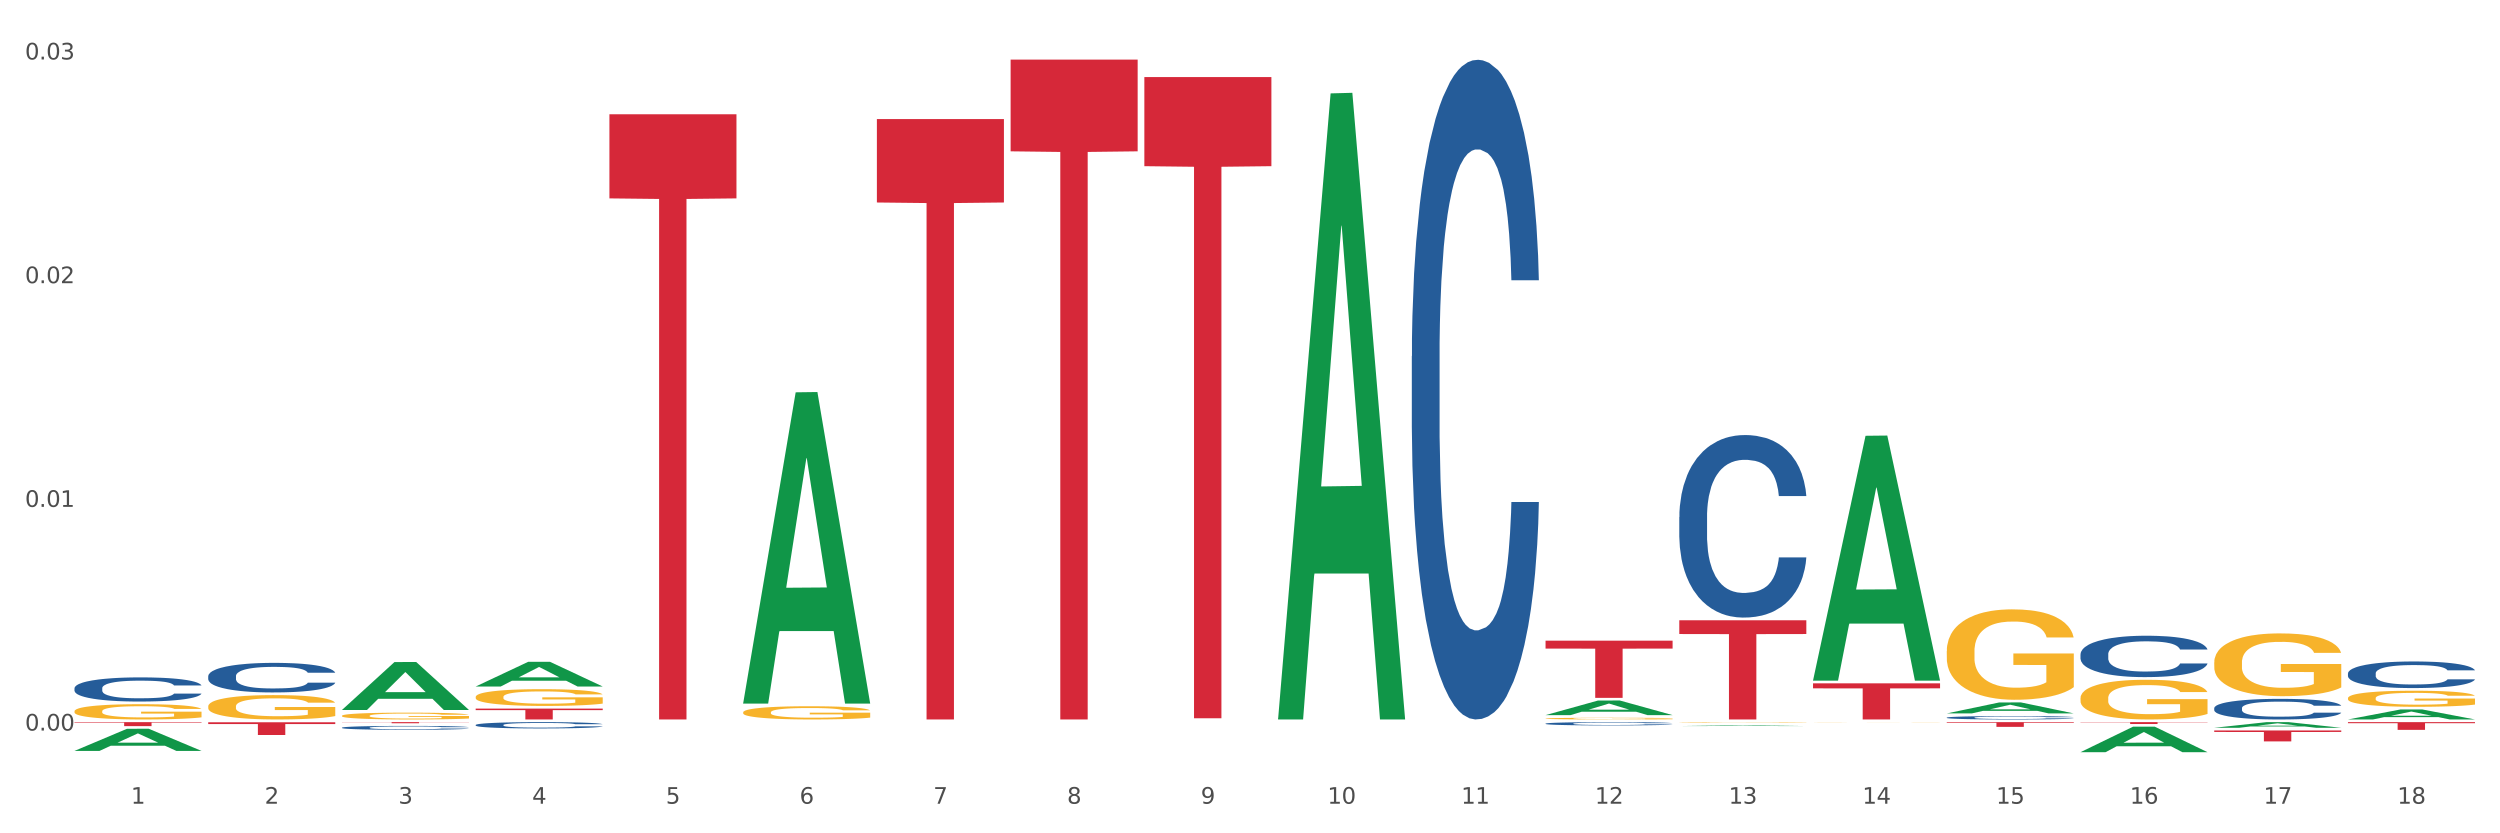 <?xml version="1.0" encoding="utf-8" standalone="no"?>
<!DOCTYPE svg PUBLIC "-//W3C//DTD SVG 1.1//EN"
  "http://www.w3.org/Graphics/SVG/1.1/DTD/svg11.dtd">
<svg xmlns:xlink="http://www.w3.org/1999/xlink" width="1080pt" height="360pt" viewBox="0 0 1080 360" xmlns="http://www.w3.org/2000/svg" version="1.1">
 <rect x="0" y="0" width="1080" height="360" fill="#333333" stroke="none"/>
 <defs>
  <style type="text/css">*{stroke-linejoin: round; stroke-linecap: butt}</style>
 </defs>
 <g id="figure_1">
  <g id="patch_1">
   <path d="M 0 360 
L 1080 360 
L 1080 0 
L 0 0 
z
" style="fill: #ffffff; stroke: #ffffff; stroke-linejoin: miter"/>
  </g>
  <g id="axes_1">
   <g id="matplotlib.axis_1">
    <g id="xtick_1">
     <g id="text_1">
      <!-- 1 -->
      <g style="fill: #4d4d4d" transform="translate(56.563 347.204) scale(0.096 -0.096)">
       <defs>
        <path id="DejaVuSans-31" d="M 794 531 
L 1825 531 
L 1825 4091 
L 703 3866 
L 703 4441 
L 1819 4666 
L 2450 4666 
L 2450 531 
L 3481 531 
L 3481 0 
L 794 0 
L 794 531 
z
" transform="scale(0.016)"/>
       </defs>
       <use xlink:href="#DejaVuSans-31"/>
      </g>
     </g>
    </g>
    <g id="xtick_2">
     <g id="text_2">
      <!-- 2 -->
      <g style="fill: #4d4d4d" transform="translate(114.336 347.204) scale(0.096 -0.096)">
       <defs>
        <path id="DejaVuSans-32" d="M 1228 531 
L 3431 531 
L 3431 0 
L 469 0 
L 469 531 
Q 828 903 1448 1529 
Q 2069 2156 2228 2338 
Q 2531 2678 2651 2914 
Q 2772 3150 2772 3378 
Q 2772 3750 2511 3984 
Q 2250 4219 1831 4219 
Q 1534 4219 1204 4116 
Q 875 4013 500 3803 
L 500 4441 
Q 881 4594 1212 4672 
Q 1544 4750 1819 4750 
Q 2544 4750 2975 4387 
Q 3406 4025 3406 3419 
Q 3406 3131 3298 2873 
Q 3191 2616 2906 2266 
Q 2828 2175 2409 1742 
Q 1991 1309 1228 531 
z
" transform="scale(0.016)"/>
       </defs>
       <use xlink:href="#DejaVuSans-32"/>
      </g>
     </g>
    </g>
    <g id="xtick_3">
     <g id="text_3">
      <!-- 3 -->
      <g style="fill: #4d4d4d" transform="translate(172.109 347.204) scale(0.096 -0.096)">
       <defs>
        <path id="DejaVuSans-33" d="M 2597 2516 
Q 3050 2419 3304 2112 
Q 3559 1806 3559 1356 
Q 3559 666 3084 287 
Q 2609 -91 1734 -91 
Q 1441 -91 1130 -33 
Q 819 25 488 141 
L 488 750 
Q 750 597 1062 519 
Q 1375 441 1716 441 
Q 2309 441 2620 675 
Q 2931 909 2931 1356 
Q 2931 1769 2642 2001 
Q 2353 2234 1838 2234 
L 1294 2234 
L 1294 2753 
L 1863 2753 
Q 2328 2753 2575 2939 
Q 2822 3125 2822 3475 
Q 2822 3834 2567 4026 
Q 2313 4219 1838 4219 
Q 1578 4219 1281 4162 
Q 984 4106 628 3988 
L 628 4550 
Q 988 4650 1302 4700 
Q 1616 4750 1894 4750 
Q 2613 4750 3031 4423 
Q 3450 4097 3450 3541 
Q 3450 3153 3228 2886 
Q 3006 2619 2597 2516 
z
" transform="scale(0.016)"/>
       </defs>
       <use xlink:href="#DejaVuSans-33"/>
      </g>
     </g>
    </g>
    <g id="xtick_4">
     <g id="text_4">
      <!-- 4 -->
      <g style="fill: #4d4d4d" transform="translate(229.882 347.204) scale(0.096 -0.096)">
       <defs>
        <path id="DejaVuSans-34" d="M 2419 4116 
L 825 1625 
L 2419 1625 
L 2419 4116 
z
M 2253 4666 
L 3047 4666 
L 3047 1625 
L 3713 1625 
L 3713 1100 
L 3047 1100 
L 3047 0 
L 2419 0 
L 2419 1100 
L 313 1100 
L 313 1709 
L 2253 4666 
z
" transform="scale(0.016)"/>
       </defs>
       <use xlink:href="#DejaVuSans-34"/>
      </g>
     </g>
    </g>
    <g id="xtick_5">
     <g id="text_5">
      <!-- 5 -->
      <g style="fill: #4d4d4d" transform="translate(287.655 347.204) scale(0.096 -0.096)">
       <defs>
        <path id="DejaVuSans-35" d="M 691 4666 
L 3169 4666 
L 3169 4134 
L 1269 4134 
L 1269 2991 
Q 1406 3038 1543 3061 
Q 1681 3084 1819 3084 
Q 2600 3084 3056 2656 
Q 3513 2228 3513 1497 
Q 3513 744 3044 326 
Q 2575 -91 1722 -91 
Q 1428 -91 1123 -41 
Q 819 9 494 109 
L 494 744 
Q 775 591 1075 516 
Q 1375 441 1709 441 
Q 2250 441 2565 725 
Q 2881 1009 2881 1497 
Q 2881 1984 2565 2268 
Q 2250 2553 1709 2553 
Q 1456 2553 1204 2497 
Q 953 2441 691 2322 
L 691 4666 
z
" transform="scale(0.016)"/>
       </defs>
       <use xlink:href="#DejaVuSans-35"/>
      </g>
     </g>
    </g>
    <g id="xtick_6">
     <g id="text_6">
      <!-- 6 -->
      <g style="fill: #4d4d4d" transform="translate(345.428 347.204) scale(0.096 -0.096)">
       <defs>
        <path id="DejaVuSans-36" d="M 2113 2584 
Q 1688 2584 1439 2293 
Q 1191 2003 1191 1497 
Q 1191 994 1439 701 
Q 1688 409 2113 409 
Q 2538 409 2786 701 
Q 3034 994 3034 1497 
Q 3034 2003 2786 2293 
Q 2538 2584 2113 2584 
z
M 3366 4563 
L 3366 3988 
Q 3128 4100 2886 4159 
Q 2644 4219 2406 4219 
Q 1781 4219 1451 3797 
Q 1122 3375 1075 2522 
Q 1259 2794 1537 2939 
Q 1816 3084 2150 3084 
Q 2853 3084 3261 2657 
Q 3669 2231 3669 1497 
Q 3669 778 3244 343 
Q 2819 -91 2113 -91 
Q 1303 -91 875 529 
Q 447 1150 447 2328 
Q 447 3434 972 4092 
Q 1497 4750 2381 4750 
Q 2619 4750 2861 4703 
Q 3103 4656 3366 4563 
z
" transform="scale(0.016)"/>
       </defs>
       <use xlink:href="#DejaVuSans-36"/>
      </g>
     </g>
    </g>
    <g id="xtick_7">
     <g id="text_7">
      <!-- 7 -->
      <g style="fill: #4d4d4d" transform="translate(403.201 347.204) scale(0.096 -0.096)">
       <defs>
        <path id="DejaVuSans-37" d="M 525 4666 
L 3525 4666 
L 3525 4397 
L 1831 0 
L 1172 0 
L 2766 4134 
L 525 4134 
L 525 4666 
z
" transform="scale(0.016)"/>
       </defs>
       <use xlink:href="#DejaVuSans-37"/>
      </g>
     </g>
    </g>
    <g id="xtick_8">
     <g id="text_8">
      <!-- 8 -->
      <g style="fill: #4d4d4d" transform="translate(460.974 347.204) scale(0.096 -0.096)">
       <defs>
        <path id="DejaVuSans-38" d="M 2034 2216 
Q 1584 2216 1326 1975 
Q 1069 1734 1069 1313 
Q 1069 891 1326 650 
Q 1584 409 2034 409 
Q 2484 409 2743 651 
Q 3003 894 3003 1313 
Q 3003 1734 2745 1975 
Q 2488 2216 2034 2216 
z
M 1403 2484 
Q 997 2584 770 2862 
Q 544 3141 544 3541 
Q 544 4100 942 4425 
Q 1341 4750 2034 4750 
Q 2731 4750 3128 4425 
Q 3525 4100 3525 3541 
Q 3525 3141 3298 2862 
Q 3072 2584 2669 2484 
Q 3125 2378 3379 2068 
Q 3634 1759 3634 1313 
Q 3634 634 3220 271 
Q 2806 -91 2034 -91 
Q 1263 -91 848 271 
Q 434 634 434 1313 
Q 434 1759 690 2068 
Q 947 2378 1403 2484 
z
M 1172 3481 
Q 1172 3119 1398 2916 
Q 1625 2713 2034 2713 
Q 2441 2713 2670 2916 
Q 2900 3119 2900 3481 
Q 2900 3844 2670 4047 
Q 2441 4250 2034 4250 
Q 1625 4250 1398 4047 
Q 1172 3844 1172 3481 
z
" transform="scale(0.016)"/>
       </defs>
       <use xlink:href="#DejaVuSans-38"/>
      </g>
     </g>
    </g>
    <g id="xtick_9">
     <g id="text_9">
      <!-- 9 -->
      <g style="fill: #4d4d4d" transform="translate(518.747 347.204) scale(0.096 -0.096)">
       <defs>
        <path id="DejaVuSans-39" d="M 703 97 
L 703 672 
Q 941 559 1184 500 
Q 1428 441 1663 441 
Q 2288 441 2617 861 
Q 2947 1281 2994 2138 
Q 2813 1869 2534 1725 
Q 2256 1581 1919 1581 
Q 1219 1581 811 2004 
Q 403 2428 403 3163 
Q 403 3881 828 4315 
Q 1253 4750 1959 4750 
Q 2769 4750 3195 4129 
Q 3622 3509 3622 2328 
Q 3622 1225 3098 567 
Q 2575 -91 1691 -91 
Q 1453 -91 1209 -44 
Q 966 3 703 97 
z
M 1959 2075 
Q 2384 2075 2632 2365 
Q 2881 2656 2881 3163 
Q 2881 3666 2632 3958 
Q 2384 4250 1959 4250 
Q 1534 4250 1286 3958 
Q 1038 3666 1038 3163 
Q 1038 2656 1286 2365 
Q 1534 2075 1959 2075 
z
" transform="scale(0.016)"/>
       </defs>
       <use xlink:href="#DejaVuSans-39"/>
      </g>
     </g>
    </g>
    <g id="xtick_10">
     <g id="text_10">
      <!-- 10 -->
      <g style="fill: #4d4d4d" transform="translate(573.466 347.204) scale(0.096 -0.096)">
       <defs>
        <path id="DejaVuSans-30" d="M 2034 4250 
Q 1547 4250 1301 3770 
Q 1056 3291 1056 2328 
Q 1056 1369 1301 889 
Q 1547 409 2034 409 
Q 2525 409 2770 889 
Q 3016 1369 3016 2328 
Q 3016 3291 2770 3770 
Q 2525 4250 2034 4250 
z
M 2034 4750 
Q 2819 4750 3233 4129 
Q 3647 3509 3647 2328 
Q 3647 1150 3233 529 
Q 2819 -91 2034 -91 
Q 1250 -91 836 529 
Q 422 1150 422 2328 
Q 422 3509 836 4129 
Q 1250 4750 2034 4750 
z
" transform="scale(0.016)"/>
       </defs>
       <use xlink:href="#DejaVuSans-31"/>
       <use xlink:href="#DejaVuSans-30" transform="translate(63.623 0)"/>
      </g>
     </g>
    </g>
    <g id="xtick_11">
     <g id="text_11">
      <!-- 11 -->
      <g style="fill: #4d4d4d" transform="translate(631.239 347.204) scale(0.096 -0.096)">
       <use xlink:href="#DejaVuSans-31"/>
       <use xlink:href="#DejaVuSans-31" transform="translate(63.623 0)"/>
      </g>
     </g>
    </g>
    <g id="xtick_12">
     <g id="text_12">
      <!-- 12 -->
      <g style="fill: #4d4d4d" transform="translate(689.012 347.204) scale(0.096 -0.096)">
       <use xlink:href="#DejaVuSans-31"/>
       <use xlink:href="#DejaVuSans-32" transform="translate(63.623 0)"/>
      </g>
     </g>
    </g>
    <g id="xtick_13">
     <g id="text_13">
      <!-- 13 -->
      <g style="fill: #4d4d4d" transform="translate(746.785 347.204) scale(0.096 -0.096)">
       <use xlink:href="#DejaVuSans-31"/>
       <use xlink:href="#DejaVuSans-33" transform="translate(63.623 0)"/>
      </g>
     </g>
    </g>
    <g id="xtick_14">
     <g id="text_14">
      <!-- 14 -->
      <g style="fill: #4d4d4d" transform="translate(804.558 347.204) scale(0.096 -0.096)">
       <use xlink:href="#DejaVuSans-31"/>
       <use xlink:href="#DejaVuSans-34" transform="translate(63.623 0)"/>
      </g>
     </g>
    </g>
    <g id="xtick_15">
     <g id="text_15">
      <!-- 15 -->
      <g style="fill: #4d4d4d" transform="translate(862.331 347.204) scale(0.096 -0.096)">
       <use xlink:href="#DejaVuSans-31"/>
       <use xlink:href="#DejaVuSans-35" transform="translate(63.623 0)"/>
      </g>
     </g>
    </g>
    <g id="xtick_16">
     <g id="text_16">
      <!-- 16 -->
      <g style="fill: #4d4d4d" transform="translate(920.104 347.204) scale(0.096 -0.096)">
       <use xlink:href="#DejaVuSans-31"/>
       <use xlink:href="#DejaVuSans-36" transform="translate(63.623 0)"/>
      </g>
     </g>
    </g>
    <g id="xtick_17">
     <g id="text_17">
      <!-- 17 -->
      <g style="fill: #4d4d4d" transform="translate(977.877 347.204) scale(0.096 -0.096)">
       <use xlink:href="#DejaVuSans-31"/>
       <use xlink:href="#DejaVuSans-37" transform="translate(63.623 0)"/>
      </g>
     </g>
    </g>
    <g id="xtick_18">
     <g id="text_18">
      <!-- 18 -->
      <g style="fill: #4d4d4d" transform="translate(1035.65 347.204) scale(0.096 -0.096)">
       <use xlink:href="#DejaVuSans-31"/>
       <use xlink:href="#DejaVuSans-38" transform="translate(63.623 0)"/>
      </g>
     </g>
    </g>
    <g id="xtick_19"/>
    <g id="xtick_20"/>
    <g id="xtick_21"/>
    <g id="xtick_22"/>
    <g id="xtick_23"/>
    <g id="xtick_24"/>
    <g id="xtick_25"/>
    <g id="xtick_26"/>
    <g id="xtick_27"/>
    <g id="xtick_28"/>
    <g id="xtick_29"/>
    <g id="xtick_30"/>
    <g id="xtick_31"/>
    <g id="xtick_32"/>
    <g id="xtick_33"/>
    <g id="xtick_34"/>
    <g id="xtick_35"/>
   </g>
   <g id="matplotlib.axis_2">
    <g id="ytick_1">
     <g id="text_19">
      <!-- 0.00 -->
      <g style="fill: #4d4d4d" transform="translate(10.8 315.602) scale(0.096 -0.096)">
       <defs>
        <path id="DejaVuSans-2e" d="M 684 794 
L 1344 794 
L 1344 0 
L 684 0 
L 684 794 
z
" transform="scale(0.016)"/>
       </defs>
       <use xlink:href="#DejaVuSans-30"/>
       <use xlink:href="#DejaVuSans-2e" transform="translate(63.623 0)"/>
       <use xlink:href="#DejaVuSans-30" transform="translate(95.41 0)"/>
       <use xlink:href="#DejaVuSans-30" transform="translate(159.033 0)"/>
      </g>
     </g>
    </g>
    <g id="ytick_2">
     <g id="text_20">
      <!-- 0.01 -->
      <g style="fill: #4d4d4d" transform="translate(10.8 218.966) scale(0.096 -0.096)">
       <use xlink:href="#DejaVuSans-30"/>
       <use xlink:href="#DejaVuSans-2e" transform="translate(63.623 0)"/>
       <use xlink:href="#DejaVuSans-30" transform="translate(95.41 0)"/>
       <use xlink:href="#DejaVuSans-31" transform="translate(159.033 0)"/>
      </g>
     </g>
    </g>
    <g id="ytick_3">
     <g id="text_21">
      <!-- 0.02 -->
      <g style="fill: #4d4d4d" transform="translate(10.8 122.331) scale(0.096 -0.096)">
       <use xlink:href="#DejaVuSans-30"/>
       <use xlink:href="#DejaVuSans-2e" transform="translate(63.623 0)"/>
       <use xlink:href="#DejaVuSans-30" transform="translate(95.41 0)"/>
       <use xlink:href="#DejaVuSans-32" transform="translate(159.033 0)"/>
      </g>
     </g>
    </g>
    <g id="ytick_4">
     <g id="text_22">
      <!-- 0.03 -->
      <g style="fill: #4d4d4d" transform="translate(10.8 25.695) scale(0.096 -0.096)">
       <use xlink:href="#DejaVuSans-30"/>
       <use xlink:href="#DejaVuSans-2e" transform="translate(63.623 0)"/>
       <use xlink:href="#DejaVuSans-30" transform="translate(95.41 0)"/>
       <use xlink:href="#DejaVuSans-33" transform="translate(159.033 0)"/>
      </g>
     </g>
    </g>
    <g id="ytick_5"/>
    <g id="ytick_6"/>
    <g id="ytick_7"/>
   </g>
   <g id="PolyCollection_1">
    <path d="M 552.132 310.302 
L 552.188 310.047 
L 574.821 40.345 
L 584.214 40.091 
L 607.016 310.81 
L 596.152 310.81 
L 591.23 247.769 
L 567.862 247.769 
L 567.692 248.786 
L 562.939 310.81 
L 552.132 310.81 
L 552.132 310.302 
L 570.804 210.148 
L 588.288 209.894 
L 579.631 97.794 
L 579.517 97.285 
L 579.404 98.048 
L 570.747 209.894 
L 570.804 210.148 
L 552.132 310.302 
z
" clip-path="url(#p7f27e942e2)" style="fill: #109648"/>
    <path d="M 321.04 303.702 
L 321.096 303.576 
L 343.729 169.48 
L 353.122 169.354 
L 375.924 303.955 
L 365.061 303.955 
L 360.138 272.611 
L 336.77 272.611 
L 336.6 273.117 
L 331.847 303.955 
L 321.04 303.955 
L 321.04 303.702 
L 339.712 253.906 
L 357.196 253.78 
L 348.539 198.044 
L 348.425 197.791 
L 348.312 198.17 
L 339.655 253.78 
L 339.712 253.906 
L 321.04 303.702 
z
" clip-path="url(#p7f27e942e2)" style="fill: #109648"/>
    <path d="M 725.451 313.668 
L 725.507 313.668 
L 748.14 313.341 
L 757.533 313.34 
L 780.335 313.669 
L 769.471 313.669 
L 764.549 313.592 
L 741.181 313.592 
L 741.011 313.594 
L 736.258 313.669 
L 725.451 313.669 
L 725.451 313.668 
L 744.123 313.547 
L 761.607 313.547 
L 752.95 313.41 
L 752.836 313.41 
L 752.723 313.411 
L 744.066 313.547 
L 744.123 313.547 
L 725.451 313.668 
z
" clip-path="url(#p7f27e942e2)" style="fill: #109648"/>
    <path d="M 667.678 308.919 
L 667.734 308.913 
L 690.367 302.62 
L 699.76 302.614 
L 722.562 308.93 
L 711.698 308.93 
L 706.776 307.46 
L 683.408 307.46 
L 683.238 307.483 
L 678.485 308.93 
L 667.678 308.93 
L 667.678 308.919 
L 686.35 306.582 
L 703.834 306.576 
L 695.177 303.96 
L 695.063 303.948 
L 694.95 303.966 
L 686.293 306.576 
L 686.35 306.582 
L 667.678 308.919 
z
" clip-path="url(#p7f27e942e2)" style="fill: #109648"/>
    <path d="M 783.224 293.859 
L 783.28 293.76 
L 805.913 188.257 
L 815.306 188.157 
L 838.108 294.058 
L 827.244 294.058 
L 822.322 269.398 
L 798.953 269.398 
L 798.784 269.796 
L 794.031 294.058 
L 783.224 294.058 
L 783.224 293.859 
L 801.896 254.681 
L 819.38 254.582 
L 810.722 210.73 
L 810.609 210.531 
L 810.496 210.829 
L 801.839 254.582 
L 801.896 254.681 
L 783.224 293.859 
z
" clip-path="url(#p7f27e942e2)" style="fill: #109648"/>
    <path d="M 840.997 308.192 
L 841.053 308.187 
L 863.686 303.453 
L 873.079 303.449 
L 895.881 308.201 
L 885.017 308.201 
L 880.095 307.094 
L 856.726 307.094 
L 856.557 307.112 
L 851.804 308.201 
L 840.997 308.201 
L 840.997 308.192 
L 859.669 306.434 
L 877.152 306.429 
L 868.495 304.462 
L 868.382 304.453 
L 868.269 304.466 
L 859.612 306.429 
L 859.669 306.434 
L 840.997 308.192 
z
" clip-path="url(#p7f27e942e2)" style="fill: #109648"/>
    <path d="M 956.543 314.4 
L 956.599 314.397 
L 979.232 311.957 
L 988.625 311.955 
L 1011.427 314.404 
L 1000.563 314.404 
L 995.641 313.834 
L 972.272 313.834 
L 972.103 313.843 
L 967.35 314.404 
L 956.543 314.404 
L 956.543 314.4 
L 975.215 313.493 
L 992.698 313.491 
L 984.041 312.477 
L 983.928 312.472 
L 983.815 312.479 
L 975.158 313.491 
L 975.215 313.493 
L 956.543 314.4 
z
" clip-path="url(#p7f27e942e2)" style="fill: #109648"/>
    <path d="M 898.77 324.929 
L 898.826 324.918 
L 921.459 313.933 
L 930.852 313.923 
L 953.654 324.95 
L 942.79 324.95 
L 937.868 322.382 
L 914.499 322.382 
L 914.33 322.423 
L 909.577 324.95 
L 898.77 324.95 
L 898.77 324.929 
L 917.442 320.849 
L 934.925 320.839 
L 926.268 316.273 
L 926.155 316.252 
L 926.042 316.283 
L 917.385 320.839 
L 917.442 320.849 
L 898.77 324.929 
z
" clip-path="url(#p7f27e942e2)" style="fill: #109648"/>
    <path d="M 1014.316 310.802 
L 1014.372 310.798 
L 1037.005 306.488 
L 1046.398 306.484 
L 1069.2 310.81 
L 1058.336 310.81 
L 1053.414 309.803 
L 1030.045 309.803 
L 1029.876 309.819 
L 1025.123 310.81 
L 1014.316 310.81 
L 1014.316 310.802 
L 1032.988 309.202 
L 1050.471 309.198 
L 1041.814 307.406 
L 1041.701 307.398 
L 1041.588 307.41 
L 1032.931 309.198 
L 1032.988 309.202 
L 1014.316 310.802 
z
" clip-path="url(#p7f27e942e2)" style="fill: #109648"/>
    <path d="M 956.543 286.164 
L 956.607 286.139 
L 956.607 285.247 
L 956.737 284.479 
L 957.385 282.621 
L 958.357 281.085 
L 959.07 280.268 
L 959.783 279.599 
L 960.625 278.93 
L 961.662 278.236 
L 963.541 277.22 
L 964.707 276.7 
L 966.133 276.155 
L 968.725 275.362 
L 970.604 274.916 
L 972.548 274.545 
L 975.723 274.099 
L 977.797 273.901 
L 980 273.752 
L 982.656 273.653 
L 984.665 273.628 
L 989.072 273.702 
L 992.83 273.925 
L 994.644 274.099 
L 996.977 274.396 
L 998.208 274.594 
L 1000.217 274.991 
L 1002.29 275.511 
L 1003.716 275.957 
L 1005.854 276.799 
L 1007.474 277.641 
L 1008.965 278.682 
L 1009.742 279.4 
L 1010.325 280.069 
L 1010.844 280.837 
L 1011.362 282.051 
L 999.698 282.051 
L 999.245 281.184 
L 998.532 280.367 
L 997.495 279.574 
L 996.588 279.078 
L 995.033 278.459 
L 993.607 278.063 
L 992.117 277.765 
L 990.303 277.518 
L 988.877 277.394 
L 986.868 277.295 
L 982.916 277.319 
L 980.259 277.518 
L 978.445 277.765 
L 977.278 277.988 
L 976.241 278.236 
L 975.075 278.583 
L 973.714 279.103 
L 972.742 279.574 
L 971.77 280.168 
L 970.993 280.763 
L 970.28 281.457 
L 969.697 282.2 
L 969.243 282.968 
L 968.854 283.909 
L 968.53 285.47 
L 968.53 288.864 
L 968.66 289.632 
L 968.984 290.648 
L 969.373 291.416 
L 970.021 292.333 
L 970.604 292.952 
L 971.706 293.844 
L 972.937 294.587 
L 973.909 295.058 
L 974.881 295.454 
L 976.565 295.999 
L 978.445 296.445 
L 980.065 296.718 
L 982.268 296.965 
L 983.758 297.064 
L 985.054 297.114 
L 988.229 297.114 
L 990.497 297.04 
L 993.024 296.866 
L 994.968 296.643 
L 996.588 296.371 
L 998.403 295.925 
L 999.569 295.504 
L 999.569 290.326 
L 985.313 290.301 
L 985.313 286.857 
L 1011.427 286.857 
L 1011.427 296.965 
L 1010.325 297.486 
L 1009.094 297.956 
L 1007.798 298.378 
L 1005.854 298.898 
L 1003.522 299.393 
L 1001.448 299.74 
L 999.245 300.037 
L 996.653 300.31 
L 993.283 300.558 
L 991.21 300.657 
L 988.618 300.731 
L 985.572 300.756 
L 982.916 300.706 
L 980.324 300.582 
L 977.602 300.359 
L 974.945 300.037 
L 972.937 299.715 
L 970.928 299.319 
L 968.79 298.799 
L 967.105 298.303 
L 965.809 297.857 
L 964.383 297.287 
L 962.828 296.544 
L 961.662 295.875 
L 960.625 295.182 
L 959.523 294.29 
L 958.746 293.522 
L 957.968 292.556 
L 957.515 291.837 
L 956.996 290.722 
L 956.607 289.161 
L 956.543 286.164 
z
" clip-path="url(#p7f27e942e2)" style="fill: #f7b32b"/>
    <path d="M 1014.316 301.602 
L 1014.38 301.596 
L 1014.38 301.367 
L 1014.51 301.17 
L 1015.158 300.694 
L 1016.13 300.301 
L 1016.843 300.092 
L 1017.556 299.92 
L 1018.398 299.749 
L 1019.435 299.571 
L 1021.314 299.311 
L 1022.48 299.178 
L 1023.906 299.038 
L 1026.498 298.835 
L 1028.377 298.721 
L 1030.321 298.626 
L 1033.496 298.512 
L 1035.57 298.461 
L 1037.773 298.423 
L 1040.429 298.397 
L 1042.438 298.391 
L 1046.845 298.41 
L 1050.603 298.467 
L 1052.417 298.512 
L 1054.75 298.588 
L 1055.981 298.638 
L 1057.99 298.74 
L 1060.063 298.873 
L 1061.489 298.987 
L 1063.627 299.203 
L 1065.247 299.419 
L 1066.738 299.685 
L 1067.515 299.869 
L 1068.098 300.041 
L 1068.617 300.238 
L 1069.135 300.548 
L 1057.471 300.548 
L 1057.018 300.326 
L 1056.305 300.117 
L 1055.268 299.914 
L 1054.361 299.787 
L 1052.806 299.628 
L 1051.38 299.527 
L 1049.89 299.451 
L 1048.076 299.387 
L 1046.65 299.355 
L 1044.641 299.33 
L 1040.689 299.336 
L 1038.032 299.387 
L 1036.218 299.451 
L 1035.051 299.508 
L 1034.014 299.571 
L 1032.848 299.66 
L 1031.487 299.793 
L 1030.515 299.914 
L 1029.543 300.066 
L 1028.766 300.219 
L 1028.053 300.396 
L 1027.47 300.587 
L 1027.016 300.783 
L 1026.627 301.024 
L 1026.303 301.424 
L 1026.303 302.294 
L 1026.433 302.49 
L 1026.757 302.75 
L 1027.146 302.947 
L 1027.794 303.182 
L 1028.377 303.341 
L 1029.479 303.569 
L 1030.71 303.759 
L 1031.682 303.88 
L 1032.654 303.981 
L 1034.338 304.121 
L 1036.218 304.235 
L 1037.838 304.305 
L 1040.041 304.369 
L 1041.531 304.394 
L 1042.827 304.407 
L 1046.002 304.407 
L 1048.27 304.388 
L 1050.797 304.343 
L 1052.741 304.286 
L 1054.361 304.216 
L 1056.176 304.102 
L 1057.342 303.994 
L 1057.342 302.668 
L 1043.086 302.662 
L 1043.086 301.78 
L 1069.2 301.78 
L 1069.2 304.369 
L 1068.098 304.502 
L 1066.867 304.622 
L 1065.571 304.73 
L 1063.627 304.864 
L 1061.295 304.99 
L 1059.221 305.079 
L 1057.018 305.155 
L 1054.426 305.225 
L 1051.056 305.289 
L 1048.983 305.314 
L 1046.391 305.333 
L 1043.345 305.339 
L 1040.689 305.327 
L 1038.097 305.295 
L 1035.375 305.238 
L 1032.718 305.155 
L 1030.71 305.073 
L 1028.701 304.971 
L 1026.563 304.838 
L 1024.878 304.711 
L 1023.582 304.597 
L 1022.156 304.451 
L 1020.601 304.261 
L 1019.435 304.089 
L 1018.398 303.912 
L 1017.296 303.683 
L 1016.519 303.487 
L 1015.741 303.239 
L 1015.288 303.055 
L 1014.769 302.769 
L 1014.38 302.37 
L 1014.316 301.602 
z
" clip-path="url(#p7f27e942e2)" style="fill: #f7b32b"/>
    <path d="M 898.77 301.585 
L 898.835 301.569 
L 898.835 301.005 
L 898.964 300.519 
L 899.612 299.345 
L 900.584 298.374 
L 901.297 297.857 
L 902.01 297.434 
L 902.852 297.011 
L 903.889 296.572 
L 905.768 295.93 
L 906.934 295.601 
L 908.36 295.257 
L 910.952 294.755 
L 912.831 294.473 
L 914.775 294.239 
L 917.95 293.957 
L 920.024 293.831 
L 922.227 293.737 
L 924.884 293.675 
L 926.892 293.659 
L 931.299 293.706 
L 935.057 293.847 
L 936.871 293.957 
L 939.204 294.145 
L 940.435 294.27 
L 942.444 294.52 
L 944.517 294.849 
L 945.943 295.131 
L 948.081 295.664 
L 949.701 296.196 
L 951.192 296.854 
L 951.969 297.308 
L 952.552 297.731 
L 953.071 298.217 
L 953.589 298.984 
L 941.926 298.984 
L 941.472 298.436 
L 940.759 297.919 
L 939.722 297.418 
L 938.815 297.105 
L 937.26 296.713 
L 935.834 296.463 
L 934.344 296.275 
L 932.53 296.118 
L 931.104 296.04 
L 929.095 295.977 
L 925.143 295.993 
L 922.486 296.118 
L 920.672 296.275 
L 919.505 296.416 
L 918.468 296.572 
L 917.302 296.792 
L 915.941 297.121 
L 914.969 297.418 
L 913.997 297.794 
L 913.22 298.17 
L 912.507 298.609 
L 911.924 299.078 
L 911.47 299.564 
L 911.081 300.159 
L 910.757 301.146 
L 910.757 303.292 
L 910.887 303.777 
L 911.211 304.42 
L 911.6 304.905 
L 912.248 305.485 
L 912.831 305.876 
L 913.933 306.44 
L 915.164 306.91 
L 916.136 307.208 
L 917.108 307.458 
L 918.792 307.803 
L 920.672 308.085 
L 922.292 308.257 
L 924.495 308.414 
L 925.985 308.476 
L 927.281 308.508 
L 930.456 308.508 
L 932.724 308.461 
L 935.251 308.351 
L 937.195 308.21 
L 938.815 308.038 
L 940.63 307.756 
L 941.796 307.489 
L 941.796 304.216 
L 927.54 304.2 
L 927.54 302.023 
L 953.654 302.023 
L 953.654 308.414 
L 952.552 308.743 
L 951.321 309.04 
L 950.025 309.306 
L 948.081 309.635 
L 945.749 309.949 
L 943.675 310.168 
L 941.472 310.356 
L 938.88 310.528 
L 935.51 310.685 
L 933.437 310.747 
L 930.845 310.794 
L 927.799 310.81 
L 925.143 310.779 
L 922.551 310.7 
L 919.829 310.559 
L 917.172 310.356 
L 915.164 310.152 
L 913.155 309.902 
L 911.017 309.573 
L 909.332 309.259 
L 908.036 308.977 
L 906.61 308.617 
L 905.055 308.147 
L 903.889 307.724 
L 902.852 307.286 
L 901.75 306.722 
L 900.973 306.236 
L 900.195 305.626 
L 899.742 305.171 
L 899.223 304.467 
L 898.835 303.48 
L 898.77 301.585 
z
" clip-path="url(#p7f27e942e2)" style="fill: #f7b32b"/>
    <path d="M 205.494 301.07 
L 205.559 301.064 
L 205.559 300.825 
L 205.688 300.62 
L 206.336 300.124 
L 207.308 299.714 
L 208.021 299.496 
L 208.734 299.317 
L 209.576 299.139 
L 210.613 298.954 
L 212.492 298.682 
L 213.659 298.543 
L 215.084 298.398 
L 217.676 298.186 
L 219.555 298.067 
L 221.499 297.968 
L 224.674 297.849 
L 226.748 297.796 
L 228.951 297.756 
L 231.608 297.73 
L 233.616 297.723 
L 238.023 297.743 
L 241.781 297.803 
L 243.595 297.849 
L 245.928 297.928 
L 247.159 297.981 
L 249.168 298.087 
L 251.242 298.226 
L 252.667 298.345 
L 254.806 298.57 
L 256.426 298.795 
L 257.916 299.073 
L 258.694 299.264 
L 259.277 299.443 
L 259.795 299.648 
L 260.313 299.972 
L 248.65 299.972 
L 248.196 299.741 
L 247.483 299.522 
L 246.447 299.311 
L 245.539 299.178 
L 243.984 299.013 
L 242.559 298.907 
L 241.068 298.828 
L 239.254 298.762 
L 237.828 298.729 
L 235.82 298.702 
L 231.867 298.709 
L 229.21 298.762 
L 227.396 298.828 
L 226.229 298.887 
L 225.193 298.954 
L 224.026 299.046 
L 222.666 299.185 
L 221.694 299.311 
L 220.722 299.469 
L 219.944 299.628 
L 219.231 299.813 
L 218.648 300.012 
L 218.194 300.217 
L 217.806 300.468 
L 217.482 300.885 
L 217.482 301.791 
L 217.611 301.996 
L 217.935 302.267 
L 218.324 302.472 
L 218.972 302.717 
L 219.555 302.883 
L 220.657 303.121 
L 221.888 303.319 
L 222.86 303.445 
L 223.832 303.551 
L 225.517 303.696 
L 227.396 303.815 
L 229.016 303.888 
L 231.219 303.954 
L 232.709 303.981 
L 234.005 303.994 
L 237.18 303.994 
L 239.448 303.974 
L 241.975 303.928 
L 243.919 303.868 
L 245.539 303.795 
L 247.354 303.676 
L 248.52 303.564 
L 248.52 302.181 
L 234.264 302.175 
L 234.264 301.255 
L 260.378 301.255 
L 260.378 303.954 
L 259.277 304.093 
L 258.046 304.219 
L 256.75 304.331 
L 254.806 304.47 
L 252.473 304.602 
L 250.399 304.695 
L 248.196 304.774 
L 245.604 304.847 
L 242.235 304.913 
L 240.161 304.94 
L 237.569 304.96 
L 234.524 304.966 
L 231.867 304.953 
L 229.275 304.92 
L 226.553 304.86 
L 223.897 304.774 
L 221.888 304.688 
L 219.879 304.583 
L 217.741 304.444 
L 216.056 304.311 
L 214.76 304.192 
L 213.335 304.04 
L 211.779 303.842 
L 210.613 303.663 
L 209.576 303.478 
L 208.475 303.24 
L 207.697 303.035 
L 206.92 302.777 
L 206.466 302.585 
L 205.948 302.287 
L 205.559 301.871 
L 205.494 301.07 
z
" clip-path="url(#p7f27e942e2)" style="fill: #f7b32b"/>
    <path d="M 89.948 312.033 
L 144.832 312.033 
L 144.832 312.795 
L 123.243 312.8 
L 123.243 317.519 
L 111.407 317.519 
L 111.407 312.8 
L 89.948 312.795 
L 89.948 312.038 
L 89.948 312.033 
z
" clip-path="url(#p7f27e942e2)" style="fill: #d62839"/>
    <path d="M 32.175 311.955 
L 87.059 311.955 
L 87.059 312.194 
L 65.47 312.196 
L 65.47 313.677 
L 53.635 313.677 
L 53.635 312.196 
L 32.175 312.194 
L 32.175 311.956 
L 32.175 311.955 
z
" clip-path="url(#p7f27e942e2)" style="fill: #d62839"/>
    <path d="M 147.721 311.955 
L 202.605 311.955 
L 202.605 312.023 
L 181.016 312.024 
L 181.016 312.447 
L 169.18 312.447 
L 169.18 312.024 
L 147.721 312.023 
L 147.721 311.955 
L 147.721 311.955 
z
" clip-path="url(#p7f27e942e2)" style="fill: #d62839"/>
    <path d="M 783.224 311.992 
L 783.289 311.992 
L 783.289 311.989 
L 783.418 311.987 
L 784.066 311.981 
L 785.038 311.977 
L 785.751 311.974 
L 786.464 311.972 
L 787.306 311.97 
L 788.343 311.968 
L 790.222 311.965 
L 791.388 311.964 
L 792.814 311.962 
L 795.406 311.96 
L 797.285 311.959 
L 799.229 311.958 
L 802.404 311.956 
L 804.478 311.956 
L 806.681 311.955 
L 809.338 311.955 
L 811.346 311.955 
L 815.753 311.955 
L 819.511 311.956 
L 821.325 311.956 
L 823.658 311.957 
L 824.889 311.958 
L 826.898 311.959 
L 828.971 311.96 
L 830.397 311.962 
L 832.535 311.964 
L 834.155 311.967 
L 835.646 311.97 
L 836.423 311.972 
L 837.007 311.974 
L 837.525 311.976 
L 838.043 311.98 
L 826.38 311.98 
L 825.926 311.977 
L 825.213 311.975 
L 824.176 311.972 
L 823.269 311.971 
L 821.714 311.969 
L 820.288 311.968 
L 818.798 311.967 
L 816.984 311.966 
L 815.558 311.966 
L 813.549 311.966 
L 809.597 311.966 
L 806.94 311.966 
L 805.126 311.967 
L 803.959 311.968 
L 802.922 311.968 
L 801.756 311.969 
L 800.395 311.971 
L 799.423 311.972 
L 798.451 311.974 
L 797.674 311.976 
L 796.961 311.978 
L 796.378 311.98 
L 795.924 311.982 
L 795.535 311.985 
L 795.211 311.99 
L 795.211 312 
L 795.341 312.002 
L 795.665 312.005 
L 796.054 312.007 
L 796.702 312.01 
L 797.285 312.012 
L 798.387 312.014 
L 799.618 312.016 
L 800.59 312.018 
L 801.562 312.019 
L 803.246 312.02 
L 805.126 312.022 
L 806.746 312.023 
L 808.949 312.023 
L 810.439 312.024 
L 811.735 312.024 
L 814.91 312.024 
L 817.178 312.024 
L 819.705 312.023 
L 821.649 312.022 
L 823.269 312.022 
L 825.084 312.02 
L 826.25 312.019 
L 826.25 312.004 
L 811.994 312.004 
L 811.994 311.994 
L 838.108 311.994 
L 838.108 312.023 
L 837.007 312.025 
L 835.775 312.026 
L 834.479 312.027 
L 832.535 312.029 
L 830.203 312.03 
L 828.129 312.031 
L 825.926 312.032 
L 823.334 312.033 
L 819.964 312.034 
L 817.891 312.034 
L 815.299 312.034 
L 812.253 312.034 
L 809.597 312.034 
L 807.005 312.034 
L 804.283 312.033 
L 801.627 312.032 
L 799.618 312.031 
L 797.609 312.03 
L 795.471 312.029 
L 793.786 312.027 
L 792.49 312.026 
L 791.064 312.024 
L 789.509 312.022 
L 788.343 312.02 
L 787.306 312.018 
L 786.204 312.015 
L 785.427 312.013 
L 784.649 312.01 
L 784.196 312.008 
L 783.677 312.005 
L 783.289 312 
L 783.224 311.992 
z
" clip-path="url(#p7f27e942e2)" style="fill: #f7b32b"/>
    <path d="M 840.997 281.293 
L 841.062 281.257 
L 841.062 279.973 
L 841.191 278.867 
L 841.839 276.191 
L 842.811 273.98 
L 843.524 272.802 
L 844.237 271.839 
L 845.079 270.876 
L 846.116 269.877 
L 847.995 268.415 
L 849.161 267.666 
L 850.587 266.881 
L 853.179 265.739 
L 855.058 265.097 
L 857.002 264.562 
L 860.177 263.92 
L 862.251 263.634 
L 864.454 263.42 
L 867.111 263.278 
L 869.119 263.242 
L 873.526 263.349 
L 877.284 263.67 
L 879.098 263.92 
L 881.431 264.348 
L 882.662 264.633 
L 884.671 265.204 
L 886.744 265.953 
L 888.17 266.595 
L 890.308 267.808 
L 891.928 269.021 
L 893.419 270.519 
L 894.196 271.554 
L 894.779 272.517 
L 895.298 273.623 
L 895.816 275.371 
L 884.153 275.371 
L 883.699 274.122 
L 882.986 272.945 
L 881.949 271.804 
L 881.042 271.09 
L 879.487 270.198 
L 878.061 269.628 
L 876.571 269.199 
L 874.757 268.843 
L 873.331 268.664 
L 871.322 268.522 
L 867.37 268.557 
L 864.713 268.843 
L 862.899 269.199 
L 861.732 269.521 
L 860.695 269.877 
L 859.529 270.377 
L 858.168 271.126 
L 857.196 271.804 
L 856.224 272.66 
L 855.447 273.516 
L 854.734 274.515 
L 854.151 275.585 
L 853.697 276.691 
L 853.308 278.046 
L 852.984 280.294 
L 852.984 285.181 
L 853.114 286.287 
L 853.438 287.749 
L 853.827 288.855 
L 854.475 290.175 
L 855.058 291.067 
L 856.16 292.351 
L 857.391 293.421 
L 858.363 294.099 
L 859.335 294.67 
L 861.019 295.455 
L 862.899 296.097 
L 864.519 296.489 
L 866.722 296.846 
L 868.212 296.989 
L 869.508 297.06 
L 872.683 297.06 
L 874.951 296.953 
L 877.478 296.703 
L 879.422 296.382 
L 881.042 295.99 
L 882.857 295.348 
L 884.023 294.741 
L 884.023 287.286 
L 869.767 287.25 
L 869.767 282.291 
L 895.881 282.291 
L 895.881 296.846 
L 894.779 297.595 
L 893.548 298.273 
L 892.252 298.879 
L 890.308 299.628 
L 887.976 300.342 
L 885.902 300.841 
L 883.699 301.269 
L 881.107 301.662 
L 877.737 302.019 
L 875.664 302.161 
L 873.072 302.268 
L 870.026 302.304 
L 867.37 302.233 
L 864.778 302.054 
L 862.056 301.733 
L 859.4 301.269 
L 857.391 300.806 
L 855.382 300.235 
L 853.244 299.486 
L 851.559 298.772 
L 850.263 298.13 
L 848.837 297.31 
L 847.282 296.24 
L 846.116 295.276 
L 845.079 294.277 
L 843.977 292.993 
L 843.2 291.887 
L 842.422 290.496 
L 841.969 289.462 
L 841.45 287.856 
L 841.062 285.609 
L 840.997 281.293 
z
" clip-path="url(#p7f27e942e2)" style="fill: #f7b32b"/>
    <path d="M 147.721 309.225 
L 147.786 309.222 
L 147.786 309.125 
L 147.915 309.041 
L 148.563 308.84 
L 149.535 308.673 
L 150.248 308.584 
L 150.961 308.511 
L 151.803 308.439 
L 152.84 308.363 
L 154.719 308.253 
L 155.886 308.196 
L 157.311 308.137 
L 159.903 308.051 
L 161.782 308.002 
L 163.726 307.962 
L 166.901 307.914 
L 168.975 307.892 
L 171.178 307.876 
L 173.835 307.865 
L 175.844 307.862 
L 180.25 307.871 
L 184.008 307.895 
L 185.822 307.914 
L 188.155 307.946 
L 189.386 307.967 
L 191.395 308.01 
L 193.469 308.067 
L 194.894 308.115 
L 197.033 308.207 
L 198.653 308.299 
L 200.143 308.412 
L 200.921 308.49 
L 201.504 308.562 
L 202.022 308.646 
L 202.54 308.778 
L 190.877 308.778 
L 190.423 308.683 
L 189.71 308.595 
L 188.674 308.508 
L 187.766 308.455 
L 186.211 308.387 
L 184.786 308.344 
L 183.295 308.312 
L 181.481 308.285 
L 180.055 308.272 
L 178.047 308.261 
L 174.094 308.264 
L 171.437 308.285 
L 169.623 308.312 
L 168.456 308.336 
L 167.42 308.363 
L 166.253 308.401 
L 164.893 308.457 
L 163.921 308.508 
L 162.949 308.573 
L 162.171 308.638 
L 161.458 308.713 
L 160.875 308.794 
L 160.421 308.877 
L 160.033 308.98 
L 159.709 309.149 
L 159.709 309.518 
L 159.838 309.601 
L 160.162 309.712 
L 160.551 309.795 
L 161.199 309.895 
L 161.782 309.962 
L 162.884 310.059 
L 164.115 310.14 
L 165.087 310.191 
L 166.059 310.234 
L 167.744 310.293 
L 169.623 310.342 
L 171.243 310.371 
L 173.446 310.398 
L 174.936 310.409 
L 176.232 310.414 
L 179.407 310.414 
L 181.675 310.406 
L 184.203 310.387 
L 186.146 310.363 
L 187.766 310.334 
L 189.581 310.285 
L 190.747 310.239 
L 190.747 309.677 
L 176.491 309.674 
L 176.491 309.3 
L 202.605 309.3 
L 202.605 310.398 
L 201.504 310.455 
L 200.273 310.506 
L 198.977 310.552 
L 197.033 310.608 
L 194.7 310.662 
L 192.626 310.7 
L 190.423 310.732 
L 187.831 310.762 
L 184.462 310.789 
L 182.388 310.799 
L 179.796 310.807 
L 176.751 310.81 
L 174.094 310.805 
L 171.502 310.791 
L 168.78 310.767 
L 166.124 310.732 
L 164.115 310.697 
L 162.106 310.654 
L 159.968 310.597 
L 158.283 310.544 
L 156.987 310.495 
L 155.562 310.433 
L 154.006 310.352 
L 152.84 310.28 
L 151.803 310.204 
L 150.702 310.107 
L 149.924 310.024 
L 149.147 309.919 
L 148.693 309.841 
L 148.175 309.72 
L 147.786 309.55 
L 147.721 309.225 
z
" clip-path="url(#p7f27e942e2)" style="fill: #f7b32b"/>
    <path d="M 32.175 307.26 
L 32.24 307.254 
L 32.24 307.038 
L 32.369 306.851 
L 33.017 306.399 
L 33.989 306.025 
L 34.702 305.826 
L 35.415 305.664 
L 36.257 305.501 
L 37.294 305.332 
L 39.173 305.085 
L 40.34 304.958 
L 41.765 304.826 
L 44.357 304.633 
L 46.236 304.525 
L 48.18 304.434 
L 51.355 304.326 
L 53.429 304.277 
L 55.632 304.241 
L 58.289 304.217 
L 60.298 304.211 
L 64.704 304.229 
L 68.462 304.283 
L 70.277 304.326 
L 72.609 304.398 
L 73.84 304.446 
L 75.849 304.543 
L 77.923 304.669 
L 79.348 304.778 
L 81.487 304.983 
L 83.107 305.187 
L 84.597 305.441 
L 85.375 305.615 
L 85.958 305.778 
L 86.476 305.965 
L 86.995 306.26 
L 75.331 306.26 
L 74.877 306.049 
L 74.164 305.85 
L 73.128 305.657 
L 72.22 305.537 
L 70.665 305.386 
L 69.24 305.29 
L 67.749 305.218 
L 65.935 305.157 
L 64.509 305.127 
L 62.501 305.103 
L 58.548 305.109 
L 55.891 305.157 
L 54.077 305.218 
L 52.911 305.272 
L 51.874 305.332 
L 50.707 305.416 
L 49.347 305.543 
L 48.375 305.657 
L 47.403 305.802 
L 46.625 305.947 
L 45.912 306.115 
L 45.329 306.296 
L 44.876 306.483 
L 44.487 306.712 
L 44.163 307.092 
L 44.163 307.917 
L 44.292 308.104 
L 44.616 308.351 
L 45.005 308.538 
L 45.653 308.761 
L 46.236 308.912 
L 47.338 309.129 
L 48.569 309.309 
L 49.541 309.424 
L 50.513 309.52 
L 52.198 309.653 
L 54.077 309.761 
L 55.697 309.828 
L 57.9 309.888 
L 59.39 309.912 
L 60.686 309.924 
L 63.861 309.924 
L 66.129 309.906 
L 68.657 309.864 
L 70.601 309.81 
L 72.22 309.743 
L 74.035 309.635 
L 75.201 309.532 
L 75.201 308.273 
L 60.946 308.267 
L 60.946 307.429 
L 87.059 307.429 
L 87.059 309.888 
L 85.958 310.015 
L 84.727 310.129 
L 83.431 310.232 
L 81.487 310.358 
L 79.154 310.479 
L 77.08 310.563 
L 74.877 310.635 
L 72.285 310.702 
L 68.916 310.762 
L 66.842 310.786 
L 64.25 310.804 
L 61.205 310.81 
L 58.548 310.798 
L 55.956 310.768 
L 53.235 310.714 
L 50.578 310.635 
L 48.569 310.557 
L 46.56 310.461 
L 44.422 310.334 
L 42.737 310.213 
L 41.441 310.105 
L 40.016 309.966 
L 38.46 309.786 
L 37.294 309.623 
L 36.257 309.454 
L 35.156 309.237 
L 34.378 309.05 
L 33.601 308.815 
L 33.147 308.641 
L 32.629 308.369 
L 32.24 307.99 
L 32.175 307.26 
z
" clip-path="url(#p7f27e942e2)" style="fill: #f7b32b"/>
    <path d="M 205.494 306.111 
L 260.378 306.111 
L 260.378 306.764 
L 238.789 306.768 
L 238.789 310.81 
L 226.953 310.81 
L 226.953 306.768 
L 205.494 306.764 
L 205.494 306.115 
L 205.494 306.111 
z
" clip-path="url(#p7f27e942e2)" style="fill: #d62839"/>
    <path d="M 321.04 307.739 
L 321.105 307.733 
L 321.105 307.546 
L 321.234 307.384 
L 321.882 306.993 
L 322.854 306.67 
L 323.567 306.497 
L 324.28 306.357 
L 325.122 306.216 
L 326.159 306.07 
L 328.038 305.856 
L 329.205 305.747 
L 330.63 305.632 
L 333.222 305.465 
L 335.101 305.371 
L 337.045 305.293 
L 340.22 305.199 
L 342.294 305.157 
L 344.497 305.126 
L 347.154 305.105 
L 349.162 305.1 
L 353.569 305.116 
L 357.327 305.163 
L 359.141 305.199 
L 361.474 305.262 
L 362.705 305.303 
L 364.714 305.387 
L 366.788 305.496 
L 368.213 305.59 
L 370.352 305.767 
L 371.972 305.945 
L 373.462 306.164 
L 374.239 306.315 
L 374.823 306.456 
L 375.341 306.617 
L 375.859 306.873 
L 364.196 306.873 
L 363.742 306.69 
L 363.029 306.518 
L 361.993 306.351 
L 361.085 306.247 
L 359.53 306.117 
L 358.105 306.033 
L 356.614 305.971 
L 354.8 305.919 
L 353.374 305.893 
L 351.366 305.872 
L 347.413 305.877 
L 344.756 305.919 
L 342.942 305.971 
L 341.775 306.018 
L 340.739 306.07 
L 339.572 306.143 
L 338.212 306.252 
L 337.24 306.351 
L 336.268 306.477 
L 335.49 306.602 
L 334.777 306.748 
L 334.194 306.904 
L 333.74 307.066 
L 333.352 307.264 
L 333.028 307.593 
L 333.028 308.307 
L 333.157 308.469 
L 333.481 308.682 
L 333.87 308.844 
L 334.518 309.037 
L 335.101 309.167 
L 336.203 309.355 
L 337.434 309.512 
L 338.406 309.611 
L 339.378 309.694 
L 341.063 309.809 
L 342.942 309.903 
L 344.562 309.96 
L 346.765 310.012 
L 348.255 310.033 
L 349.551 310.043 
L 352.726 310.043 
L 354.994 310.028 
L 357.521 309.991 
L 359.465 309.944 
L 361.085 309.887 
L 362.9 309.793 
L 364.066 309.705 
L 364.066 308.615 
L 349.81 308.609 
L 349.81 307.885 
L 375.924 307.885 
L 375.924 310.012 
L 374.823 310.122 
L 373.591 310.221 
L 372.296 310.309 
L 370.352 310.419 
L 368.019 310.523 
L 365.945 310.596 
L 363.742 310.659 
L 361.15 310.716 
L 357.781 310.768 
L 355.707 310.789 
L 353.115 310.805 
L 350.07 310.81 
L 347.413 310.8 
L 344.821 310.774 
L 342.099 310.727 
L 339.443 310.659 
L 337.434 310.591 
L 335.425 310.508 
L 333.287 310.398 
L 331.602 310.294 
L 330.306 310.2 
L 328.881 310.08 
L 327.325 309.924 
L 326.159 309.783 
L 325.122 309.637 
L 324.021 309.449 
L 323.243 309.287 
L 322.465 309.084 
L 322.012 308.933 
L 321.493 308.698 
L 321.105 308.37 
L 321.04 307.739 
z
" clip-path="url(#p7f27e942e2)" style="fill: #f7b32b"/>
    <path d="M 725.451 312.066 
L 725.516 312.066 
L 725.516 312.058 
L 725.645 312.051 
L 726.293 312.035 
L 727.265 312.021 
L 727.978 312.014 
L 728.691 312.008 
L 729.533 312.002 
L 730.57 311.996 
L 732.449 311.987 
L 733.615 311.982 
L 735.041 311.977 
L 737.633 311.97 
L 739.512 311.966 
L 741.456 311.963 
L 744.631 311.959 
L 746.705 311.957 
L 748.908 311.956 
L 751.565 311.955 
L 753.573 311.955 
L 757.98 311.955 
L 761.738 311.957 
L 763.552 311.959 
L 765.885 311.962 
L 767.116 311.963 
L 769.125 311.967 
L 771.199 311.972 
L 772.624 311.976 
L 774.762 311.983 
L 776.382 311.99 
L 777.873 312 
L 778.65 312.006 
L 779.234 312.012 
L 779.752 312.019 
L 780.27 312.03 
L 768.607 312.03 
L 768.153 312.022 
L 767.44 312.015 
L 766.403 312.008 
L 765.496 312.003 
L 763.941 311.998 
L 762.516 311.994 
L 761.025 311.992 
L 759.211 311.989 
L 757.785 311.988 
L 755.776 311.987 
L 751.824 311.988 
L 749.167 311.989 
L 747.353 311.992 
L 746.186 311.994 
L 745.15 311.996 
L 743.983 311.999 
L 742.622 312.003 
L 741.65 312.008 
L 740.678 312.013 
L 739.901 312.018 
L 739.188 312.024 
L 738.605 312.031 
L 738.151 312.038 
L 737.762 312.046 
L 737.438 312.06 
L 737.438 312.09 
L 737.568 312.097 
L 737.892 312.106 
L 738.281 312.113 
L 738.929 312.121 
L 739.512 312.126 
L 740.614 312.134 
L 741.845 312.141 
L 742.817 312.145 
L 743.789 312.149 
L 745.474 312.153 
L 747.353 312.157 
L 748.973 312.16 
L 751.176 312.162 
L 752.666 312.163 
L 753.962 312.163 
L 757.137 312.163 
L 759.405 312.163 
L 761.932 312.161 
L 763.876 312.159 
L 765.496 312.157 
L 767.311 312.153 
L 768.477 312.149 
L 768.477 312.103 
L 754.221 312.103 
L 754.221 312.072 
L 780.335 312.072 
L 780.335 312.162 
L 779.234 312.167 
L 778.002 312.171 
L 776.706 312.175 
L 774.762 312.179 
L 772.43 312.184 
L 770.356 312.187 
L 768.153 312.189 
L 765.561 312.192 
L 762.192 312.194 
L 760.118 312.195 
L 757.526 312.195 
L 754.48 312.196 
L 751.824 312.195 
L 749.232 312.194 
L 746.51 312.192 
L 743.854 312.189 
L 741.845 312.186 
L 739.836 312.183 
L 737.698 312.178 
L 736.013 312.174 
L 734.717 312.17 
L 733.291 312.165 
L 731.736 312.158 
L 730.57 312.152 
L 729.533 312.146 
L 728.431 312.138 
L 727.654 312.131 
L 726.876 312.123 
L 726.423 312.116 
L 725.904 312.107 
L 725.516 312.093 
L 725.451 312.066 
z
" clip-path="url(#p7f27e942e2)" style="fill: #f7b32b"/>
    <path d="M 667.678 310.415 
L 667.743 310.414 
L 667.743 310.39 
L 667.872 310.369 
L 668.52 310.319 
L 669.492 310.277 
L 670.205 310.255 
L 670.918 310.237 
L 671.76 310.219 
L 672.797 310.2 
L 674.676 310.172 
L 675.842 310.158 
L 677.268 310.144 
L 679.86 310.122 
L 681.739 310.11 
L 683.683 310.1 
L 686.858 310.088 
L 688.932 310.083 
L 691.135 310.079 
L 693.792 310.076 
L 695.8 310.075 
L 700.207 310.077 
L 703.965 310.083 
L 705.779 310.088 
L 708.112 310.096 
L 709.343 310.101 
L 711.352 310.112 
L 713.426 310.126 
L 714.851 310.138 
L 716.989 310.161 
L 718.609 310.184 
L 720.1 310.212 
L 720.877 310.232 
L 721.461 310.25 
L 721.979 310.27 
L 722.497 310.303 
L 710.834 310.303 
L 710.38 310.28 
L 709.667 310.258 
L 708.63 310.236 
L 707.723 310.223 
L 706.168 310.206 
L 704.743 310.195 
L 703.252 310.187 
L 701.438 310.181 
L 700.012 310.177 
L 698.003 310.174 
L 694.051 310.175 
L 691.394 310.181 
L 689.58 310.187 
L 688.413 310.193 
L 687.377 310.2 
L 686.21 310.209 
L 684.849 310.223 
L 683.877 310.236 
L 682.905 310.252 
L 682.128 310.268 
L 681.415 310.287 
L 680.832 310.307 
L 680.378 310.328 
L 679.99 310.354 
L 679.666 310.396 
L 679.666 310.488 
L 679.795 310.509 
L 680.119 310.536 
L 680.508 310.557 
L 681.156 310.582 
L 681.739 310.599 
L 682.841 310.623 
L 684.072 310.643 
L 685.044 310.656 
L 686.016 310.666 
L 687.701 310.681 
L 689.58 310.693 
L 691.2 310.701 
L 693.403 310.707 
L 694.893 310.71 
L 696.189 310.711 
L 699.364 310.711 
L 701.632 310.709 
L 704.159 310.705 
L 706.103 310.699 
L 707.723 310.691 
L 709.538 310.679 
L 710.704 310.668 
L 710.704 310.527 
L 696.448 310.527 
L 696.448 310.434 
L 722.562 310.434 
L 722.562 310.707 
L 721.461 310.721 
L 720.229 310.734 
L 718.933 310.746 
L 716.989 310.76 
L 714.657 310.773 
L 712.583 310.783 
L 710.38 310.791 
L 707.788 310.798 
L 704.419 310.805 
L 702.345 310.807 
L 699.753 310.809 
L 696.708 310.81 
L 694.051 310.809 
L 691.459 310.805 
L 688.737 310.799 
L 686.081 310.791 
L 684.072 310.782 
L 682.063 310.771 
L 679.925 310.757 
L 678.24 310.744 
L 676.944 310.732 
L 675.518 310.716 
L 673.963 310.696 
L 672.797 310.678 
L 671.76 310.659 
L 670.659 310.635 
L 669.881 310.614 
L 669.103 310.588 
L 668.65 310.568 
L 668.131 310.538 
L 667.743 310.496 
L 667.678 310.415 
z
" clip-path="url(#p7f27e942e2)" style="fill: #f7b32b"/>
    <path d="M 89.948 305.146 
L 90.013 305.136 
L 90.013 304.79 
L 90.142 304.492 
L 90.79 303.771 
L 91.762 303.175 
L 92.475 302.857 
L 93.188 302.598 
L 94.03 302.338 
L 95.067 302.069 
L 96.946 301.674 
L 98.113 301.473 
L 99.538 301.261 
L 102.13 300.953 
L 104.009 300.78 
L 105.953 300.636 
L 109.128 300.463 
L 111.202 300.386 
L 113.405 300.328 
L 116.062 300.29 
L 118.071 300.28 
L 122.477 300.309 
L 126.235 300.395 
L 128.049 300.463 
L 130.382 300.578 
L 131.613 300.655 
L 133.622 300.809 
L 135.696 301.011 
L 137.121 301.184 
L 139.26 301.511 
L 140.88 301.838 
L 142.37 302.242 
L 143.148 302.521 
L 143.731 302.78 
L 144.249 303.078 
L 144.768 303.55 
L 133.104 303.55 
L 132.65 303.213 
L 131.937 302.896 
L 130.901 302.588 
L 129.993 302.396 
L 128.438 302.155 
L 127.013 302.001 
L 125.522 301.886 
L 123.708 301.79 
L 122.282 301.742 
L 120.274 301.703 
L 116.321 301.713 
L 113.664 301.79 
L 111.85 301.886 
L 110.684 301.973 
L 109.647 302.069 
L 108.48 302.203 
L 107.12 302.405 
L 106.148 302.588 
L 105.176 302.819 
L 104.398 303.05 
L 103.685 303.319 
L 103.102 303.607 
L 102.648 303.905 
L 102.26 304.271 
L 101.936 304.877 
L 101.936 306.194 
L 102.065 306.492 
L 102.389 306.887 
L 102.778 307.185 
L 103.426 307.54 
L 104.009 307.781 
L 105.111 308.127 
L 106.342 308.416 
L 107.314 308.598 
L 108.286 308.752 
L 109.971 308.964 
L 111.85 309.137 
L 113.47 309.243 
L 115.673 309.339 
L 117.163 309.377 
L 118.459 309.396 
L 121.634 309.396 
L 123.902 309.368 
L 126.43 309.3 
L 128.373 309.214 
L 129.993 309.108 
L 131.808 308.935 
L 132.974 308.771 
L 132.974 306.762 
L 118.719 306.752 
L 118.719 305.415 
L 144.832 305.415 
L 144.832 309.339 
L 143.731 309.541 
L 142.5 309.723 
L 141.204 309.887 
L 139.26 310.089 
L 136.927 310.281 
L 134.853 310.416 
L 132.65 310.531 
L 130.058 310.637 
L 126.689 310.733 
L 124.615 310.772 
L 122.023 310.8 
L 118.978 310.81 
L 116.321 310.791 
L 113.729 310.743 
L 111.007 310.656 
L 108.351 310.531 
L 106.342 310.406 
L 104.333 310.252 
L 102.195 310.05 
L 100.51 309.858 
L 99.214 309.685 
L 97.789 309.464 
L 96.233 309.175 
L 95.067 308.916 
L 94.03 308.646 
L 92.929 308.3 
L 92.151 308.002 
L 91.374 307.627 
L 90.92 307.348 
L 90.402 306.915 
L 90.013 306.31 
L 89.948 305.146 
z
" clip-path="url(#p7f27e942e2)" style="fill: #f7b32b"/>
    <path d="M 609.905 153.875 
L 609.97 153.615 
L 609.97 146.328 
L 610.164 136.438 
L 610.878 118.22 
L 611.786 104.426 
L 613.343 88.291 
L 614.187 81.524 
L 615.289 73.976 
L 617.56 61.744 
L 620.155 51.334 
L 621.972 45.608 
L 623.334 41.965 
L 626.383 35.458 
L 628.135 32.596 
L 629.951 30.253 
L 631.508 28.692 
L 634.103 26.87 
L 636.179 26.089 
L 638.58 25.829 
L 640.591 26.089 
L 643.251 27.13 
L 647.143 30.253 
L 648.635 32.075 
L 650.646 35.198 
L 652.722 39.362 
L 654.409 43.526 
L 656.355 49.512 
L 658.367 57.32 
L 660.313 67.21 
L 661.675 76.319 
L 662.778 85.948 
L 663.751 97.66 
L 664.465 110.412 
L 664.789 121.083 
L 652.917 121.083 
L 652.593 111.453 
L 651.944 101.043 
L 651.295 94.016 
L 650.581 88.291 
L 649.479 81.784 
L 648.505 77.62 
L 646.884 72.675 
L 645.391 69.552 
L 644.159 67.73 
L 642.667 66.169 
L 639.488 64.607 
L 637.217 64.607 
L 635.79 65.128 
L 634.038 66.429 
L 632.546 68.251 
L 630.795 71.374 
L 629.432 74.757 
L 628.07 79.182 
L 627.291 82.305 
L 626.124 88.03 
L 625.345 92.715 
L 624.307 100.783 
L 623.723 106.509 
L 622.685 121.343 
L 622.231 132.274 
L 622.036 139.821 
L 621.907 148.15 
L 621.907 188.75 
L 622.296 206.968 
L 622.62 214.775 
L 623.139 223.624 
L 624.112 235.075 
L 625.54 246.266 
L 627.032 254.334 
L 628.264 259.279 
L 629.432 262.923 
L 630.6 265.786 
L 632.027 268.388 
L 633.195 269.95 
L 634.947 271.511 
L 637.023 272.292 
L 638.644 272.292 
L 641.953 270.991 
L 643.445 269.689 
L 644.872 267.868 
L 646.429 265.005 
L 647.662 261.882 
L 648.376 259.539 
L 649.543 254.595 
L 650.452 249.389 
L 651.23 243.404 
L 651.749 238.198 
L 652.333 230.391 
L 652.787 221.542 
L 652.917 216.857 
L 664.789 216.857 
L 664.53 226.227 
L 664.076 235.336 
L 663.167 247.568 
L 662.454 254.595 
L 661.351 263.183 
L 660.183 270.47 
L 658.561 278.538 
L 657.069 284.524 
L 655.512 289.729 
L 653.825 294.414 
L 650.776 300.92 
L 649.673 302.742 
L 647.338 305.865 
L 645.521 307.687 
L 642.861 309.509 
L 640.137 310.55 
L 637.282 310.81 
L 634.752 310.29 
L 631.962 308.728 
L 630.211 307.166 
L 628.264 304.824 
L 625.994 301.181 
L 623.853 296.756 
L 621.842 291.551 
L 619.96 285.565 
L 618.209 278.798 
L 615.938 267.607 
L 614.251 256.677 
L 613.019 246.527 
L 612.175 237.938 
L 611.332 227.007 
L 610.878 219.46 
L 610.164 201.242 
L 609.905 184.325 
L 609.905 153.875 
z
" clip-path="url(#p7f27e942e2)" style="fill: #255c99"/>
    <path d="M 840.997 310.003 
L 841.062 310.002 
L 841.062 309.965 
L 841.256 309.914 
L 841.97 309.82 
L 842.878 309.749 
L 844.435 309.666 
L 845.278 309.632 
L 846.381 309.593 
L 848.652 309.53 
L 851.247 309.476 
L 853.063 309.447 
L 854.426 309.428 
L 857.475 309.395 
L 859.227 309.38 
L 861.043 309.368 
L 862.6 309.36 
L 865.195 309.351 
L 867.271 309.347 
L 869.672 309.345 
L 871.683 309.347 
L 874.343 309.352 
L 878.235 309.368 
L 879.727 309.377 
L 881.738 309.394 
L 883.814 309.415 
L 885.501 309.436 
L 887.447 309.467 
L 889.458 309.507 
L 891.405 309.558 
L 892.767 309.605 
L 893.87 309.654 
L 894.843 309.715 
L 895.557 309.78 
L 895.881 309.835 
L 884.009 309.835 
L 883.685 309.785 
L 883.036 309.732 
L 882.387 309.696 
L 881.673 309.666 
L 880.571 309.633 
L 879.597 309.612 
L 877.976 309.586 
L 876.483 309.57 
L 875.251 309.561 
L 873.759 309.553 
L 870.58 309.545 
L 868.309 309.545 
L 866.882 309.547 
L 865.13 309.554 
L 863.638 309.563 
L 861.887 309.579 
L 860.524 309.597 
L 859.162 309.62 
L 858.383 309.636 
L 857.216 309.665 
L 856.437 309.689 
L 855.399 309.731 
L 854.815 309.76 
L 853.777 309.836 
L 853.323 309.892 
L 853.128 309.931 
L 852.999 309.974 
L 852.999 310.183 
L 853.388 310.276 
L 853.712 310.316 
L 854.231 310.362 
L 855.204 310.421 
L 856.632 310.478 
L 858.124 310.52 
L 859.356 310.545 
L 860.524 310.564 
L 861.692 310.579 
L 863.119 310.592 
L 864.287 310.6 
L 866.039 310.608 
L 868.115 310.612 
L 869.736 310.612 
L 873.045 310.605 
L 874.537 310.599 
L 875.964 310.589 
L 877.521 310.575 
L 878.754 310.559 
L 879.468 310.547 
L 880.635 310.521 
L 881.544 310.494 
L 882.322 310.464 
L 882.841 310.437 
L 883.425 310.397 
L 883.879 310.351 
L 884.009 310.327 
L 895.881 310.327 
L 895.622 310.375 
L 895.167 310.422 
L 894.259 310.485 
L 893.546 310.521 
L 892.443 310.565 
L 891.275 310.603 
L 889.653 310.644 
L 888.161 310.675 
L 886.604 310.702 
L 884.917 310.726 
L 881.868 310.759 
L 880.765 310.769 
L 878.43 310.785 
L 876.613 310.794 
L 873.953 310.803 
L 871.229 310.809 
L 868.374 310.81 
L 865.844 310.807 
L 863.054 310.799 
L 861.303 310.791 
L 859.356 310.779 
L 857.086 310.761 
L 854.945 310.738 
L 852.934 310.711 
L 851.052 310.68 
L 849.301 310.646 
L 847.03 310.588 
L 845.343 310.532 
L 844.111 310.48 
L 843.267 310.436 
L 842.424 310.379 
L 841.97 310.341 
L 841.256 310.247 
L 840.997 310.16 
L 840.997 310.003 
z
" clip-path="url(#p7f27e942e2)" style="fill: #255c99"/>
    <path d="M 667.678 312.598 
L 667.743 312.597 
L 667.743 312.56 
L 667.937 312.511 
L 668.651 312.419 
L 669.559 312.35 
L 671.116 312.269 
L 671.96 312.235 
L 673.062 312.197 
L 675.333 312.135 
L 677.928 312.083 
L 679.745 312.054 
L 681.107 312.036 
L 684.156 312.003 
L 685.908 311.989 
L 687.724 311.977 
L 689.281 311.969 
L 691.876 311.96 
L 693.952 311.956 
L 696.353 311.955 
L 698.364 311.956 
L 701.024 311.961 
L 704.916 311.977 
L 706.408 311.986 
L 708.419 312.002 
L 710.495 312.023 
L 712.182 312.044 
L 714.128 312.074 
L 716.139 312.113 
L 718.086 312.163 
L 719.448 312.209 
L 720.551 312.257 
L 721.524 312.316 
L 722.238 312.38 
L 722.562 312.434 
L 710.69 312.434 
L 710.366 312.385 
L 709.717 312.333 
L 709.068 312.298 
L 708.354 312.269 
L 707.252 312.236 
L 706.278 312.215 
L 704.657 312.19 
L 703.164 312.175 
L 701.932 312.165 
L 700.44 312.158 
L 697.261 312.15 
L 694.99 312.15 
L 693.563 312.152 
L 691.811 312.159 
L 690.319 312.168 
L 688.568 312.184 
L 687.205 312.201 
L 685.843 312.223 
L 685.064 312.239 
L 683.897 312.267 
L 683.118 312.291 
L 682.08 312.332 
L 681.496 312.36 
L 680.458 312.435 
L 680.004 312.49 
L 679.809 312.528 
L 679.68 312.57 
L 679.68 312.774 
L 680.069 312.865 
L 680.393 312.904 
L 680.912 312.949 
L 681.885 313.006 
L 683.313 313.063 
L 684.805 313.103 
L 686.037 313.128 
L 687.205 313.146 
L 688.373 313.161 
L 689.8 313.174 
L 690.968 313.182 
L 692.72 313.19 
L 694.796 313.194 
L 696.417 313.194 
L 699.726 313.187 
L 701.218 313.18 
L 702.645 313.171 
L 704.202 313.157 
L 705.435 313.141 
L 706.149 313.129 
L 707.316 313.105 
L 708.225 313.078 
L 709.003 313.048 
L 709.522 313.022 
L 710.106 312.983 
L 710.56 312.938 
L 710.69 312.915 
L 722.562 312.915 
L 722.303 312.962 
L 721.848 313.008 
L 720.94 313.069 
L 720.227 313.105 
L 719.124 313.148 
L 717.956 313.184 
L 716.334 313.225 
L 714.842 313.255 
L 713.285 313.281 
L 711.598 313.305 
L 708.549 313.337 
L 707.446 313.347 
L 705.111 313.362 
L 703.294 313.371 
L 700.634 313.381 
L 697.91 313.386 
L 695.055 313.387 
L 692.525 313.384 
L 689.735 313.377 
L 687.984 313.369 
L 686.037 313.357 
L 683.767 313.339 
L 681.626 313.316 
L 679.615 313.29 
L 677.733 313.26 
L 675.982 313.226 
L 673.711 313.17 
L 672.024 313.115 
L 670.792 313.064 
L 669.948 313.021 
L 669.105 312.966 
L 668.651 312.928 
L 667.937 312.836 
L 667.678 312.751 
L 667.678 312.598 
z
" clip-path="url(#p7f27e942e2)" style="fill: #255c99"/>
    <path d="M 956.543 305.904 
L 956.608 305.896 
L 956.608 305.668 
L 956.802 305.359 
L 957.516 304.789 
L 958.424 304.358 
L 959.981 303.853 
L 960.824 303.642 
L 961.927 303.406 
L 964.198 303.023 
L 966.793 302.698 
L 968.609 302.519 
L 969.972 302.405 
L 973.021 302.202 
L 974.773 302.112 
L 976.589 302.039 
L 978.146 301.99 
L 980.741 301.933 
L 982.817 301.909 
L 985.217 301.901 
L 987.229 301.909 
L 989.888 301.941 
L 993.781 302.039 
L 995.273 302.096 
L 997.284 302.194 
L 999.36 302.324 
L 1001.047 302.454 
L 1002.993 302.641 
L 1005.004 302.885 
L 1006.951 303.194 
L 1008.313 303.479 
L 1009.416 303.78 
L 1010.389 304.146 
L 1011.103 304.545 
L 1011.427 304.879 
L 999.555 304.879 
L 999.231 304.578 
L 998.582 304.252 
L 997.933 304.032 
L 997.219 303.853 
L 996.116 303.65 
L 995.143 303.52 
L 993.521 303.365 
L 992.029 303.268 
L 990.797 303.211 
L 989.305 303.162 
L 986.126 303.113 
L 983.855 303.113 
L 982.428 303.129 
L 980.676 303.17 
L 979.184 303.227 
L 977.432 303.325 
L 976.07 303.43 
L 974.708 303.569 
L 973.929 303.666 
L 972.761 303.845 
L 971.983 303.992 
L 970.945 304.244 
L 970.361 304.423 
L 969.323 304.887 
L 968.869 305.228 
L 968.674 305.464 
L 968.545 305.725 
L 968.545 306.994 
L 968.934 307.564 
L 969.258 307.808 
L 969.777 308.084 
L 970.75 308.442 
L 972.178 308.792 
L 973.67 309.044 
L 974.902 309.199 
L 976.07 309.313 
L 977.238 309.402 
L 978.665 309.484 
L 979.833 309.533 
L 981.584 309.581 
L 983.66 309.606 
L 985.282 309.606 
L 988.591 309.565 
L 990.083 309.524 
L 991.51 309.468 
L 993.067 309.378 
L 994.3 309.28 
L 995.014 309.207 
L 996.181 309.053 
L 997.09 308.89 
L 997.868 308.703 
L 998.387 308.54 
L 998.971 308.296 
L 999.425 308.019 
L 999.555 307.873 
L 1011.427 307.873 
L 1011.168 308.166 
L 1010.713 308.45 
L 1009.805 308.833 
L 1009.092 309.053 
L 1007.989 309.321 
L 1006.821 309.549 
L 1005.199 309.801 
L 1003.707 309.988 
L 1002.15 310.151 
L 1000.463 310.297 
L 997.414 310.501 
L 996.311 310.558 
L 993.976 310.655 
L 992.159 310.712 
L 989.499 310.769 
L 986.774 310.802 
L 983.92 310.81 
L 981.39 310.794 
L 978.6 310.745 
L 976.849 310.696 
L 974.902 310.623 
L 972.632 310.509 
L 970.491 310.371 
L 968.48 310.208 
L 966.598 310.021 
L 964.847 309.809 
L 962.576 309.459 
L 960.889 309.118 
L 959.657 308.8 
L 958.813 308.532 
L 957.97 308.19 
L 957.516 307.954 
L 956.802 307.385 
L 956.543 306.856 
L 956.543 305.904 
z
" clip-path="url(#p7f27e942e2)" style="fill: #255c99"/>
    <path d="M 898.77 282.668 
L 898.835 282.652 
L 898.835 282.195 
L 899.029 281.574 
L 899.743 280.431 
L 900.651 279.566 
L 902.208 278.553 
L 903.051 278.129 
L 904.154 277.655 
L 906.425 276.888 
L 909.02 276.235 
L 910.836 275.875 
L 912.199 275.647 
L 915.248 275.239 
L 917 275.059 
L 918.816 274.912 
L 920.373 274.814 
L 922.968 274.7 
L 925.044 274.651 
L 927.444 274.635 
L 929.456 274.651 
L 932.116 274.716 
L 936.008 274.912 
L 937.5 275.026 
L 939.511 275.222 
L 941.587 275.484 
L 943.274 275.745 
L 945.22 276.12 
L 947.231 276.61 
L 949.178 277.231 
L 950.54 277.802 
L 951.643 278.406 
L 952.616 279.141 
L 953.33 279.941 
L 953.654 280.611 
L 941.782 280.611 
L 941.458 280.007 
L 940.809 279.353 
L 940.16 278.913 
L 939.446 278.553 
L 938.344 278.145 
L 937.37 277.884 
L 935.749 277.574 
L 934.256 277.378 
L 933.024 277.263 
L 931.532 277.165 
L 928.353 277.067 
L 926.082 277.067 
L 924.655 277.1 
L 922.903 277.182 
L 921.411 277.296 
L 919.659 277.492 
L 918.297 277.704 
L 916.935 277.982 
L 916.156 278.178 
L 914.988 278.537 
L 914.21 278.831 
L 913.172 279.337 
L 912.588 279.696 
L 911.55 280.627 
L 911.096 281.313 
L 910.901 281.786 
L 910.772 282.309 
L 910.772 284.856 
L 911.161 285.999 
L 911.485 286.489 
L 912.004 287.044 
L 912.977 287.763 
L 914.405 288.465 
L 915.897 288.971 
L 917.129 289.281 
L 918.297 289.51 
L 919.465 289.689 
L 920.892 289.853 
L 922.06 289.951 
L 923.811 290.049 
L 925.887 290.098 
L 927.509 290.098 
L 930.818 290.016 
L 932.31 289.934 
L 933.737 289.82 
L 935.294 289.64 
L 936.527 289.444 
L 937.241 289.298 
L 938.408 288.987 
L 939.317 288.661 
L 940.095 288.285 
L 940.614 287.959 
L 941.198 287.469 
L 941.652 286.914 
L 941.782 286.62 
L 953.654 286.62 
L 953.395 287.207 
L 952.94 287.779 
L 952.032 288.546 
L 951.319 288.987 
L 950.216 289.526 
L 949.048 289.983 
L 947.426 290.489 
L 945.934 290.865 
L 944.377 291.192 
L 942.69 291.486 
L 939.641 291.894 
L 938.538 292.008 
L 936.203 292.204 
L 934.386 292.318 
L 931.726 292.433 
L 929.002 292.498 
L 926.147 292.514 
L 923.617 292.482 
L 920.827 292.384 
L 919.076 292.286 
L 917.129 292.139 
L 914.859 291.91 
L 912.718 291.632 
L 910.707 291.306 
L 908.825 290.93 
L 907.074 290.506 
L 904.803 289.804 
L 903.116 289.118 
L 901.884 288.481 
L 901.04 287.942 
L 900.197 287.256 
L 899.743 286.783 
L 899.029 285.64 
L 898.77 284.579 
L 898.77 282.668 
z
" clip-path="url(#p7f27e942e2)" style="fill: #255c99"/>
    <path d="M 725.451 223.371 
L 725.516 223.299 
L 725.516 221.283 
L 725.71 218.546 
L 726.424 213.505 
L 727.332 209.688 
L 728.889 205.223 
L 729.733 203.351 
L 730.835 201.262 
L 733.106 197.877 
L 735.701 194.997 
L 737.518 193.412 
L 738.88 192.404 
L 741.929 190.604 
L 743.681 189.811 
L 745.497 189.163 
L 747.054 188.731 
L 749.649 188.227 
L 751.725 188.011 
L 754.126 187.939 
L 756.137 188.011 
L 758.797 188.299 
L 762.689 189.163 
L 764.181 189.667 
L 766.192 190.532 
L 768.268 191.684 
L 769.955 192.836 
L 771.901 194.492 
L 773.912 196.653 
L 775.859 199.39 
L 777.221 201.91 
L 778.324 204.575 
L 779.297 207.816 
L 780.011 211.344 
L 780.335 214.297 
L 768.463 214.297 
L 768.139 211.632 
L 767.49 208.752 
L 766.841 206.807 
L 766.127 205.223 
L 765.025 203.423 
L 764.051 202.27 
L 762.43 200.902 
L 760.937 200.038 
L 759.705 199.534 
L 758.213 199.102 
L 755.034 198.669 
L 752.763 198.669 
L 751.336 198.813 
L 749.584 199.174 
L 748.092 199.678 
L 746.341 200.542 
L 744.978 201.478 
L 743.616 202.702 
L 742.837 203.567 
L 741.67 205.151 
L 740.891 206.447 
L 739.853 208.68 
L 739.269 210.264 
L 738.231 214.369 
L 737.777 217.394 
L 737.582 219.482 
L 737.453 221.787 
L 737.453 233.021 
L 737.842 238.063 
L 738.166 240.223 
L 738.685 242.672 
L 739.658 245.84 
L 741.086 248.937 
L 742.578 251.17 
L 743.81 252.538 
L 744.978 253.546 
L 746.146 254.338 
L 747.573 255.058 
L 748.741 255.491 
L 750.493 255.923 
L 752.569 256.139 
L 754.19 256.139 
L 757.499 255.779 
L 758.991 255.419 
L 760.418 254.914 
L 761.975 254.122 
L 763.208 253.258 
L 763.922 252.61 
L 765.089 251.242 
L 765.998 249.801 
L 766.776 248.145 
L 767.295 246.705 
L 767.879 244.544 
L 768.333 242.095 
L 768.463 240.799 
L 780.335 240.799 
L 780.076 243.392 
L 779.621 245.912 
L 778.713 249.297 
L 778 251.242 
L 776.897 253.618 
L 775.729 255.635 
L 774.107 257.867 
L 772.615 259.523 
L 771.058 260.964 
L 769.371 262.26 
L 766.322 264.061 
L 765.219 264.565 
L 762.884 265.429 
L 761.067 265.933 
L 758.407 266.437 
L 755.683 266.725 
L 752.828 266.797 
L 750.298 266.653 
L 747.508 266.221 
L 745.757 265.789 
L 743.81 265.141 
L 741.54 264.133 
L 739.399 262.908 
L 737.388 261.468 
L 735.506 259.812 
L 733.755 257.939 
L 731.484 254.842 
L 729.797 251.818 
L 728.565 249.009 
L 727.721 246.632 
L 726.878 243.608 
L 726.424 241.519 
L 725.71 236.478 
L 725.451 231.797 
L 725.451 223.371 
z
" clip-path="url(#p7f27e942e2)" style="fill: #255c99"/>
    <path d="M 1014.316 290.918 
L 1014.381 290.908 
L 1014.381 290.614 
L 1014.575 290.215 
L 1015.289 289.481 
L 1016.197 288.924 
L 1017.754 288.274 
L 1018.597 288.001 
L 1019.7 287.697 
L 1021.971 287.203 
L 1024.566 286.784 
L 1026.382 286.553 
L 1027.745 286.406 
L 1030.794 286.144 
L 1032.546 286.028 
L 1034.362 285.934 
L 1035.919 285.871 
L 1038.514 285.797 
L 1040.59 285.766 
L 1042.99 285.755 
L 1045.002 285.766 
L 1047.661 285.808 
L 1051.554 285.934 
L 1053.046 286.007 
L 1055.057 286.133 
L 1057.133 286.301 
L 1058.82 286.469 
L 1060.766 286.71 
L 1062.777 287.025 
L 1064.724 287.424 
L 1066.086 287.791 
L 1067.189 288.179 
L 1068.162 288.652 
L 1068.876 289.166 
L 1069.2 289.596 
L 1057.328 289.596 
L 1057.003 289.208 
L 1056.355 288.788 
L 1055.706 288.505 
L 1054.992 288.274 
L 1053.889 288.011 
L 1052.916 287.844 
L 1051.294 287.644 
L 1049.802 287.518 
L 1048.57 287.445 
L 1047.078 287.382 
L 1043.899 287.319 
L 1041.628 287.319 
L 1040.201 287.34 
L 1038.449 287.392 
L 1036.957 287.466 
L 1035.205 287.592 
L 1033.843 287.728 
L 1032.481 287.907 
L 1031.702 288.032 
L 1030.534 288.263 
L 1029.756 288.452 
L 1028.718 288.778 
L 1028.134 289.008 
L 1027.096 289.607 
L 1026.642 290.047 
L 1026.447 290.352 
L 1026.318 290.687 
L 1026.318 292.324 
L 1026.707 293.059 
L 1027.031 293.374 
L 1027.55 293.731 
L 1028.523 294.192 
L 1029.951 294.644 
L 1031.443 294.969 
L 1032.675 295.168 
L 1033.843 295.315 
L 1035.011 295.431 
L 1036.438 295.536 
L 1037.606 295.599 
L 1039.357 295.662 
L 1041.433 295.693 
L 1043.055 295.693 
L 1046.364 295.641 
L 1047.856 295.588 
L 1049.283 295.515 
L 1050.84 295.399 
L 1052.073 295.273 
L 1052.787 295.179 
L 1053.954 294.979 
L 1054.863 294.77 
L 1055.641 294.528 
L 1056.16 294.318 
L 1056.744 294.004 
L 1057.198 293.647 
L 1057.328 293.458 
L 1069.2 293.458 
L 1068.94 293.836 
L 1068.486 294.203 
L 1067.578 294.696 
L 1066.864 294.979 
L 1065.762 295.326 
L 1064.594 295.62 
L 1062.972 295.945 
L 1061.48 296.186 
L 1059.923 296.396 
L 1058.236 296.585 
L 1055.187 296.847 
L 1054.084 296.921 
L 1051.749 297.047 
L 1049.932 297.12 
L 1047.272 297.194 
L 1044.547 297.236 
L 1041.693 297.246 
L 1039.163 297.225 
L 1036.373 297.162 
L 1034.622 297.099 
L 1032.675 297.005 
L 1030.405 296.858 
L 1028.264 296.679 
L 1026.253 296.47 
L 1024.371 296.228 
L 1022.62 295.955 
L 1020.349 295.504 
L 1018.662 295.063 
L 1017.43 294.654 
L 1016.586 294.308 
L 1015.743 293.867 
L 1015.289 293.563 
L 1014.575 292.828 
L 1014.316 292.146 
L 1014.316 290.918 
z
" clip-path="url(#p7f27e942e2)" style="fill: #255c99"/>
    <path d="M 436.586 25.759 
L 491.47 25.759 
L 491.47 65.372 
L 469.881 65.64 
L 469.881 310.81 
L 458.045 310.81 
L 458.045 65.64 
L 436.586 65.372 
L 436.586 26.027 
L 436.586 25.759 
z
" clip-path="url(#p7f27e942e2)" style="fill: #d62839"/>
    <path d="M 494.359 33.294 
L 549.243 33.294 
L 549.243 71.787 
L 527.654 72.047 
L 527.654 310.292 
L 515.818 310.292 
L 515.818 72.047 
L 494.359 71.787 
L 494.359 33.554 
L 494.359 33.294 
z
" clip-path="url(#p7f27e942e2)" style="fill: #d62839"/>
    <path d="M 956.543 315.549 
L 1011.427 315.549 
L 1011.427 316.208 
L 989.837 316.212 
L 989.837 320.288 
L 978.002 320.288 
L 978.002 316.212 
L 956.543 316.208 
L 956.543 315.553 
L 956.543 315.549 
z
" clip-path="url(#p7f27e942e2)" style="fill: #d62839"/>
    <path d="M 898.77 311.955 
L 953.654 311.955 
L 953.654 312.069 
L 932.064 312.07 
L 932.064 312.778 
L 920.229 312.778 
L 920.229 312.07 
L 898.77 312.069 
L 898.77 311.956 
L 898.77 311.955 
z
" clip-path="url(#p7f27e942e2)" style="fill: #d62839"/>
    <path d="M 840.997 311.955 
L 895.881 311.955 
L 895.881 312.242 
L 874.291 312.244 
L 874.291 314.019 
L 862.456 314.019 
L 862.456 312.244 
L 840.997 312.242 
L 840.997 311.957 
L 840.997 311.955 
z
" clip-path="url(#p7f27e942e2)" style="fill: #d62839"/>
    <path d="M 783.224 295.203 
L 838.108 295.203 
L 838.108 297.372 
L 816.519 297.387 
L 816.519 310.81 
L 804.683 310.81 
L 804.683 297.387 
L 783.224 297.372 
L 783.224 295.218 
L 783.224 295.203 
z
" clip-path="url(#p7f27e942e2)" style="fill: #d62839"/>
    <path d="M 725.451 267.942 
L 780.335 267.942 
L 780.335 273.899 
L 758.746 273.939 
L 758.746 310.81 
L 746.91 310.81 
L 746.91 273.939 
L 725.451 273.899 
L 725.451 267.982 
L 725.451 267.942 
z
" clip-path="url(#p7f27e942e2)" style="fill: #d62839"/>
    <path d="M 667.678 276.759 
L 722.562 276.759 
L 722.562 280.193 
L 700.973 280.216 
L 700.973 301.469 
L 689.137 301.469 
L 689.137 280.216 
L 667.678 280.193 
L 667.678 276.782 
L 667.678 276.759 
z
" clip-path="url(#p7f27e942e2)" style="fill: #d62839"/>
    <path d="M 1014.316 311.955 
L 1069.2 311.955 
L 1069.2 312.419 
L 1047.61 312.423 
L 1047.61 315.298 
L 1035.775 315.298 
L 1035.775 312.423 
L 1014.316 312.419 
L 1014.316 311.958 
L 1014.316 311.955 
z
" clip-path="url(#p7f27e942e2)" style="fill: #d62839"/>
    <path d="M 205.494 313.183 
L 205.559 313.18 
L 205.559 313.11 
L 205.753 313.016 
L 206.467 312.841 
L 207.375 312.709 
L 208.932 312.554 
L 209.776 312.489 
L 210.879 312.417 
L 213.149 312.299 
L 215.744 312.199 
L 217.561 312.145 
L 218.923 312.11 
L 221.972 312.047 
L 223.724 312.02 
L 225.54 311.997 
L 227.097 311.982 
L 229.692 311.965 
L 231.768 311.957 
L 234.169 311.955 
L 236.18 311.957 
L 238.84 311.967 
L 242.732 311.997 
L 244.224 312.015 
L 246.236 312.045 
L 248.312 312.085 
L 249.998 312.125 
L 251.945 312.182 
L 253.956 312.257 
L 255.902 312.352 
L 257.264 312.439 
L 258.367 312.531 
L 259.34 312.644 
L 260.054 312.766 
L 260.378 312.868 
L 248.506 312.868 
L 248.182 312.776 
L 247.533 312.676 
L 246.884 312.609 
L 246.171 312.554 
L 245.068 312.491 
L 244.095 312.452 
L 242.473 312.404 
L 240.981 312.374 
L 239.748 312.357 
L 238.256 312.342 
L 235.077 312.327 
L 232.806 312.327 
L 231.379 312.332 
L 229.627 312.344 
L 228.135 312.362 
L 226.384 312.392 
L 225.021 312.424 
L 223.659 312.466 
L 222.88 312.496 
L 221.713 312.551 
L 220.934 312.596 
L 219.896 312.674 
L 219.312 312.729 
L 218.274 312.871 
L 217.82 312.976 
L 217.626 313.048 
L 217.496 313.128 
L 217.496 313.517 
L 217.885 313.692 
L 218.209 313.767 
L 218.728 313.852 
L 219.702 313.962 
L 221.129 314.069 
L 222.621 314.146 
L 223.854 314.194 
L 225.021 314.229 
L 226.189 314.256 
L 227.616 314.281 
L 228.784 314.296 
L 230.536 314.311 
L 232.612 314.318 
L 234.234 314.318 
L 237.542 314.306 
L 239.034 314.293 
L 240.462 314.276 
L 242.019 314.249 
L 243.251 314.219 
L 243.965 314.196 
L 245.133 314.149 
L 246.041 314.099 
L 246.819 314.041 
L 247.338 313.991 
L 247.922 313.917 
L 248.376 313.832 
L 248.506 313.787 
L 260.378 313.787 
L 260.119 313.877 
L 259.665 313.964 
L 258.756 314.081 
L 258.043 314.149 
L 256.94 314.231 
L 255.772 314.301 
L 254.15 314.378 
L 252.658 314.436 
L 251.101 314.486 
L 249.414 314.531 
L 246.365 314.593 
L 245.262 314.61 
L 242.927 314.64 
L 241.11 314.658 
L 238.45 314.675 
L 235.726 314.685 
L 232.871 314.688 
L 230.341 314.683 
L 227.551 314.668 
L 225.8 314.653 
L 223.854 314.63 
L 221.583 314.595 
L 219.442 314.553 
L 217.431 314.503 
L 215.55 314.446 
L 213.798 314.381 
L 211.527 314.273 
L 209.841 314.169 
L 208.608 314.071 
L 207.765 313.989 
L 206.921 313.884 
L 206.467 313.812 
L 205.753 313.637 
L 205.494 313.475 
L 205.494 313.183 
z
" clip-path="url(#p7f27e942e2)" style="fill: #255c99"/>
    <path d="M 32.175 297.319 
L 32.24 297.309 
L 32.24 297.042 
L 32.434 296.68 
L 33.148 296.013 
L 34.056 295.508 
L 35.613 294.917 
L 36.457 294.669 
L 37.56 294.392 
L 39.83 293.944 
L 42.425 293.563 
L 44.242 293.353 
L 45.604 293.22 
L 48.653 292.982 
L 50.405 292.877 
L 52.221 292.791 
L 53.778 292.734 
L 56.373 292.667 
L 58.449 292.638 
L 60.85 292.629 
L 62.861 292.638 
L 65.521 292.677 
L 69.413 292.791 
L 70.905 292.858 
L 72.917 292.972 
L 74.993 293.125 
L 76.679 293.277 
L 78.626 293.496 
L 80.637 293.782 
L 82.583 294.144 
L 83.945 294.478 
L 85.048 294.831 
L 86.021 295.26 
L 86.735 295.727 
L 87.059 296.118 
L 75.187 296.118 
L 74.863 295.765 
L 74.214 295.384 
L 73.565 295.126 
L 72.852 294.917 
L 71.749 294.678 
L 70.776 294.526 
L 69.154 294.345 
L 67.662 294.23 
L 66.429 294.164 
L 64.937 294.106 
L 61.758 294.049 
L 59.487 294.049 
L 58.06 294.068 
L 56.309 294.116 
L 54.816 294.183 
L 53.065 294.297 
L 51.702 294.421 
L 50.34 294.583 
L 49.562 294.697 
L 48.394 294.907 
L 47.615 295.079 
L 46.577 295.374 
L 45.993 295.584 
L 44.955 296.127 
L 44.501 296.527 
L 44.307 296.804 
L 44.177 297.109 
L 44.177 298.596 
L 44.566 299.263 
L 44.891 299.549 
L 45.41 299.873 
L 46.383 300.293 
L 47.81 300.702 
L 49.302 300.998 
L 50.535 301.179 
L 51.702 301.312 
L 52.87 301.417 
L 54.297 301.513 
L 55.465 301.57 
L 57.217 301.627 
L 59.293 301.656 
L 60.915 301.656 
L 64.223 301.608 
L 65.715 301.56 
L 67.143 301.494 
L 68.7 301.389 
L 69.932 301.274 
L 70.646 301.189 
L 71.814 301.007 
L 72.722 300.817 
L 73.5 300.598 
L 74.019 300.407 
L 74.603 300.121 
L 75.057 299.797 
L 75.187 299.625 
L 87.059 299.625 
L 86.8 299.968 
L 86.346 300.302 
L 85.437 300.75 
L 84.724 301.007 
L 83.621 301.322 
L 82.453 301.589 
L 80.831 301.884 
L 79.339 302.104 
L 77.782 302.294 
L 76.095 302.466 
L 73.046 302.704 
L 71.943 302.771 
L 69.608 302.885 
L 67.791 302.952 
L 65.132 303.019 
L 62.407 303.057 
L 59.552 303.066 
L 57.022 303.047 
L 54.233 302.99 
L 52.481 302.933 
L 50.535 302.847 
L 48.264 302.714 
L 46.123 302.552 
L 44.112 302.361 
L 42.231 302.142 
L 40.479 301.894 
L 38.208 301.484 
L 36.522 301.084 
L 35.289 300.712 
L 34.446 300.397 
L 33.602 299.997 
L 33.148 299.721 
L 32.434 299.053 
L 32.175 298.434 
L 32.175 297.319 
z
" clip-path="url(#p7f27e942e2)" style="fill: #255c99"/>
    <path d="M 89.948 292.1 
L 90.013 292.088 
L 90.013 291.761 
L 90.207 291.318 
L 90.921 290.501 
L 91.829 289.883 
L 93.386 289.159 
L 94.23 288.856 
L 95.333 288.518 
L 97.603 287.969 
L 100.198 287.503 
L 102.015 287.246 
L 103.377 287.082 
L 106.426 286.791 
L 108.178 286.662 
L 109.994 286.557 
L 111.551 286.487 
L 114.146 286.406 
L 116.222 286.371 
L 118.623 286.359 
L 120.634 286.371 
L 123.294 286.417 
L 127.186 286.557 
L 128.678 286.639 
L 130.69 286.779 
L 132.766 286.966 
L 134.452 287.152 
L 136.399 287.421 
L 138.41 287.771 
L 140.356 288.214 
L 141.718 288.623 
L 142.821 289.054 
L 143.794 289.579 
L 144.508 290.151 
L 144.832 290.629 
L 132.96 290.629 
L 132.636 290.198 
L 131.987 289.731 
L 131.338 289.416 
L 130.625 289.159 
L 129.522 288.868 
L 128.549 288.681 
L 126.927 288.459 
L 125.435 288.319 
L 124.202 288.238 
L 122.71 288.168 
L 119.531 288.098 
L 117.26 288.098 
L 115.833 288.121 
L 114.082 288.179 
L 112.589 288.261 
L 110.838 288.401 
L 109.475 288.553 
L 108.113 288.751 
L 107.335 288.891 
L 106.167 289.148 
L 105.388 289.358 
L 104.35 289.719 
L 103.766 289.976 
L 102.728 290.641 
L 102.274 291.131 
L 102.08 291.47 
L 101.95 291.843 
L 101.95 293.663 
L 102.339 294.48 
L 102.663 294.83 
L 103.183 295.227 
L 104.156 295.74 
L 105.583 296.242 
L 107.075 296.603 
L 108.308 296.825 
L 109.475 296.988 
L 110.643 297.117 
L 112.07 297.233 
L 113.238 297.303 
L 114.99 297.373 
L 117.066 297.408 
L 118.688 297.408 
L 121.996 297.35 
L 123.488 297.292 
L 124.916 297.21 
L 126.473 297.082 
L 127.705 296.942 
L 128.419 296.837 
L 129.587 296.615 
L 130.495 296.382 
L 131.273 296.113 
L 131.792 295.88 
L 132.376 295.53 
L 132.83 295.133 
L 132.96 294.923 
L 144.832 294.923 
L 144.573 295.343 
L 144.119 295.752 
L 143.21 296.3 
L 142.497 296.615 
L 141.394 297 
L 140.226 297.327 
L 138.604 297.688 
L 137.112 297.957 
L 135.555 298.19 
L 133.868 298.4 
L 130.819 298.692 
L 129.716 298.774 
L 127.381 298.914 
L 125.564 298.995 
L 122.905 299.077 
L 120.18 299.124 
L 117.325 299.135 
L 114.795 299.112 
L 112.006 299.042 
L 110.254 298.972 
L 108.308 298.867 
L 106.037 298.704 
L 103.896 298.505 
L 101.885 298.272 
L 100.004 298.004 
L 98.252 297.7 
L 95.981 297.198 
L 94.295 296.708 
L 93.062 296.253 
L 92.219 295.868 
L 91.375 295.378 
L 90.921 295.04 
L 90.207 294.223 
L 89.948 293.465 
L 89.948 292.1 
z
" clip-path="url(#p7f27e942e2)" style="fill: #255c99"/>
    <path d="M 147.721 314.345 
L 147.786 314.344 
L 147.786 314.301 
L 147.98 314.243 
L 148.694 314.135 
L 149.602 314.054 
L 151.159 313.959 
L 152.003 313.919 
L 153.106 313.875 
L 155.376 313.803 
L 157.971 313.742 
L 159.788 313.708 
L 161.15 313.686 
L 164.199 313.648 
L 165.951 313.631 
L 167.767 313.618 
L 169.324 313.608 
L 171.919 313.598 
L 173.995 313.593 
L 176.396 313.591 
L 178.407 313.593 
L 181.067 313.599 
L 184.959 313.618 
L 186.451 313.628 
L 188.463 313.647 
L 190.539 313.671 
L 192.225 313.696 
L 194.172 313.731 
L 196.183 313.777 
L 198.129 313.835 
L 199.491 313.889 
L 200.594 313.945 
L 201.567 314.014 
L 202.281 314.089 
L 202.605 314.152 
L 190.733 314.152 
L 190.409 314.095 
L 189.76 314.034 
L 189.111 313.993 
L 188.398 313.959 
L 187.295 313.921 
L 186.322 313.896 
L 184.7 313.867 
L 183.208 313.849 
L 181.975 313.838 
L 180.483 313.829 
L 177.304 313.82 
L 175.033 313.82 
L 173.606 313.823 
L 171.854 313.83 
L 170.362 313.841 
L 168.611 313.86 
L 167.248 313.879 
L 165.886 313.906 
L 165.107 313.924 
L 163.94 313.958 
L 163.161 313.985 
L 162.123 314.033 
L 161.539 314.066 
L 160.501 314.154 
L 160.047 314.218 
L 159.853 314.262 
L 159.723 314.311 
L 159.723 314.55 
L 160.112 314.658 
L 160.436 314.704 
L 160.955 314.756 
L 161.929 314.823 
L 163.356 314.889 
L 164.848 314.936 
L 166.081 314.966 
L 167.248 314.987 
L 168.416 315.004 
L 169.843 315.019 
L 171.011 315.028 
L 172.763 315.038 
L 174.839 315.042 
L 176.461 315.042 
L 179.769 315.035 
L 181.261 315.027 
L 182.689 315.016 
L 184.246 314.999 
L 185.478 314.981 
L 186.192 314.967 
L 187.36 314.938 
L 188.268 314.907 
L 189.046 314.872 
L 189.565 314.842 
L 190.149 314.796 
L 190.603 314.743 
L 190.733 314.716 
L 202.605 314.716 
L 202.346 314.771 
L 201.892 314.825 
L 200.983 314.897 
L 200.27 314.938 
L 199.167 314.989 
L 197.999 315.031 
L 196.377 315.079 
L 194.885 315.114 
L 193.328 315.145 
L 191.641 315.172 
L 188.592 315.211 
L 187.489 315.221 
L 185.154 315.24 
L 183.337 315.251 
L 180.678 315.261 
L 177.953 315.267 
L 175.098 315.269 
L 172.568 315.266 
L 169.778 315.257 
L 168.027 315.247 
L 166.081 315.234 
L 163.81 315.212 
L 161.669 315.186 
L 159.658 315.156 
L 157.777 315.12 
L 156.025 315.08 
L 153.754 315.015 
L 152.068 314.95 
L 150.835 314.891 
L 149.992 314.84 
L 149.148 314.776 
L 148.694 314.731 
L 147.98 314.624 
L 147.721 314.524 
L 147.721 314.345 
z
" clip-path="url(#p7f27e942e2)" style="fill: #255c99"/>
    <path d="M 32.175 324.378 
L 32.232 324.369 
L 54.864 314.831 
L 64.257 314.822 
L 87.059 324.396 
L 76.196 324.396 
L 71.273 322.167 
L 47.905 322.167 
L 47.735 322.202 
L 42.982 324.396 
L 32.175 324.396 
L 32.175 324.378 
L 50.847 320.836 
L 68.331 320.827 
L 59.674 316.863 
L 59.561 316.845 
L 59.447 316.872 
L 50.79 320.827 
L 50.847 320.836 
L 32.175 324.378 
z
" clip-path="url(#p7f27e942e2)" style="fill: #109648"/>
    <path d="M 263.267 49.372 
L 318.151 49.372 
L 318.151 85.703 
L 296.562 85.949 
L 296.562 310.81 
L 284.726 310.81 
L 284.726 85.949 
L 263.267 85.703 
L 263.267 49.617 
L 263.267 49.372 
z
" clip-path="url(#p7f27e942e2)" style="fill: #d62839"/>
    <path d="M 378.813 51.43 
L 433.697 51.43 
L 433.697 87.475 
L 412.108 87.719 
L 412.108 310.81 
L 400.272 310.81 
L 400.272 87.719 
L 378.813 87.475 
L 378.813 51.673 
L 378.813 51.43 
z
" clip-path="url(#p7f27e942e2)" style="fill: #d62839"/>
    <path d="M 147.721 306.679 
L 147.778 306.659 
L 170.41 286.006 
L 179.803 285.986 
L 202.605 306.718 
L 191.742 306.718 
L 186.819 301.89 
L 163.451 301.89 
L 163.281 301.968 
L 158.528 306.718 
L 147.721 306.718 
L 147.721 306.679 
L 166.393 299.009 
L 183.877 298.99 
L 175.22 290.405 
L 175.107 290.366 
L 174.993 290.424 
L 166.336 298.99 
L 166.393 299.009 
L 147.721 306.679 
z
" clip-path="url(#p7f27e942e2)" style="fill: #109648"/>
    <path d="M 205.494 296.558 
L 205.551 296.548 
L 228.183 285.902 
L 237.576 285.892 
L 260.378 296.578 
L 249.515 296.578 
L 244.592 294.09 
L 221.224 294.09 
L 221.054 294.13 
L 216.301 296.578 
L 205.494 296.578 
L 205.494 296.558 
L 224.166 292.605 
L 241.65 292.595 
L 232.993 288.169 
L 232.88 288.149 
L 232.766 288.179 
L 224.109 292.595 
L 224.166 292.605 
L 205.494 296.558 
z
" clip-path="url(#p7f27e942e2)" style="fill: #109648"/>
   </g>
  </g>
 </g>
 <defs>
  <clipPath id="p7f27e942e2">
   <rect x="32.175" y="10.8" width="1037.025" height="329.109"/>
  </clipPath>
 </defs>
</svg>
